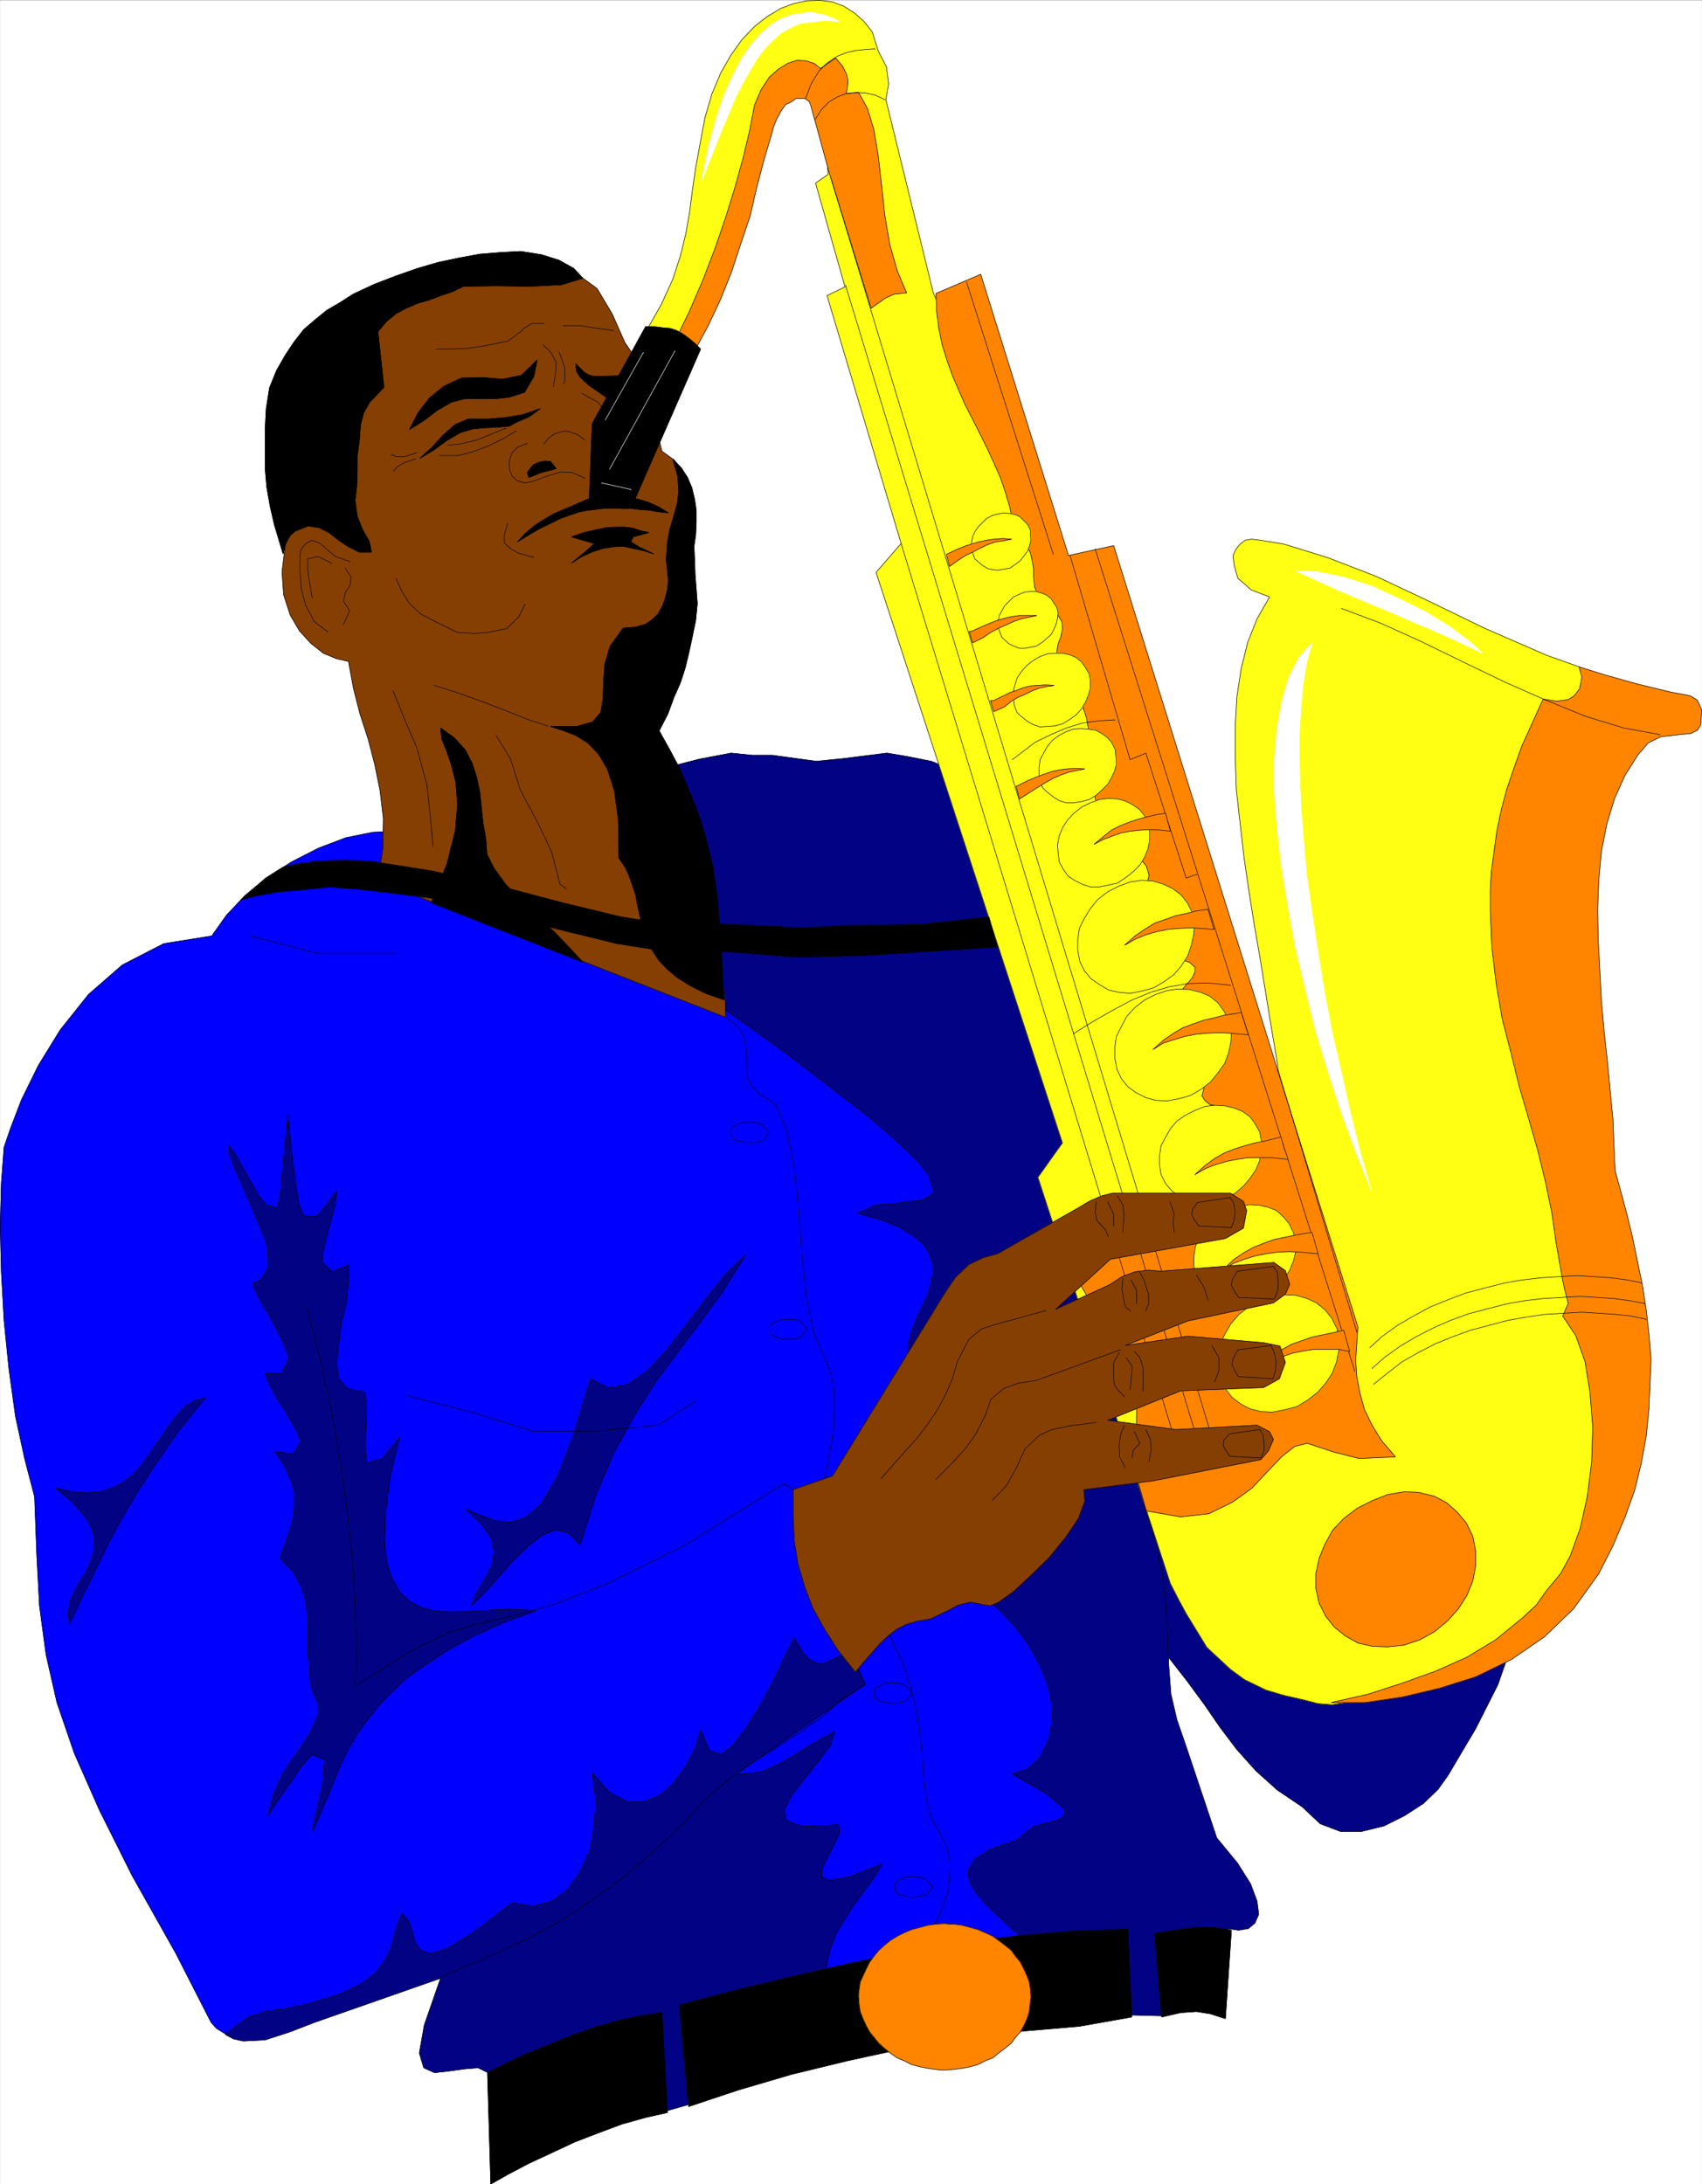 <svg xmlns="http://www.w3.org/2000/svg" width="2333.506" height="2993.827"><rect width="100%" height="100%" fill="#808080" stroke="none"/><defs><clipPath id="a"><path d="M0 0h2332.777v2992.184H0Zm0 0"/></clipPath></defs><path fill="#fff" d="M.365 2993.509h2332.777V.364H.365Zm0 0"/><g clip-path="url(#a)" transform="translate(.365 1.325)"><path fill="#fff" fill-rule="evenodd" stroke="#fff" stroke-linecap="square" stroke-linejoin="bevel" stroke-miterlimit="10" stroke-width=".729" d="M0 2992.184h2332.777V-.961H0Zm0 0"/></g><path fill="#020285" fill-rule="evenodd" stroke="#020285" stroke-linecap="square" stroke-linejoin="bevel" stroke-miterlimit="10" stroke-width=".729" d="m1576.232 2243.74 27.668 29.906 23.914 30.687 23.133 31.414 21.672 31.469 23.183 30.637 26.156 29.226 29.121 26.153 34.387 23.238 24.645 23.184 27.664 10.472h29.125l30.633-7.504 28.394-14.222 25.426-16.461 20.164-19.434 13.441-18.703 38.086-64.344 30.633-60.644 38.137-109.985 52.308-218.508-645.62-91.277zm0 0"/><path fill="none" stroke="#000" stroke-linecap="square" stroke-linejoin="bevel" stroke-miterlimit="10" stroke-width=".729" d="m1576.232 2243.74 27.668 29.906 23.914 30.687 23.133 31.414 21.672 31.469 23.183 30.637 26.156 29.226 29.121 26.153 34.387 23.238 24.645 23.184 27.664 10.472h29.125l30.633-7.504 28.394-14.222 25.426-16.461 20.164-19.434 13.441-18.703 38.086-64.344 30.633-60.644 38.137-109.985 52.308-218.508-645.62-91.277zm0 0"/><path fill="#00f" fill-rule="evenodd" stroke="#00f" stroke-linecap="square" stroke-linejoin="bevel" stroke-miterlimit="10" stroke-width=".729" d="m547.31 1139.27 679.227 144.423 375.851 1334.175-326.512 160.157-237.629-91.332-431.906 4.535-274.984 105.5-18.653-6.774-15.683-9.687-7.5-8.235-48.559-95.03-59.758-106.282-44.859-89.77-34.387-77.836L78.1 2333.51l-14.953-65.856-8.961-66.586-3.754-70.332-2.969-79.296-13.492-51.633-12.66-58.403-9.016-65.074-6.718-66.582-3.7-66.637-1.511-62.832 1.511-58.351 3.7-49.39 8.96-26.208 14.954-38.918 23.183-47.152 29.906-48.61 38.813-48.66 46.371-40.379 56.79-29.226 65.75-10.473 20.16-28.394 25.374-26.989 29.907-24.644 34.382-21.723 36.63-18.707 37.355-14.222 37.355-7.5zm0 0"/><path fill="none" stroke="#000" stroke-linecap="square" stroke-linejoin="bevel" stroke-miterlimit="10" stroke-width=".729" d="m547.31 1139.27 679.227 144.423 375.851 1334.175-326.512 160.157-237.629-91.332-431.906 4.535-274.984 105.5-18.653-6.774-15.683-9.687-7.5-8.235-48.559-95.03-59.758-106.282-44.859-89.77-34.387-77.836L78.1 2333.51l-14.953-65.856-8.961-66.586-3.754-70.332-2.969-79.296-13.492-51.633-12.66-58.403-9.016-65.074-6.718-66.582-3.7-66.637-1.511-62.832 1.511-58.351 3.7-49.39 8.96-26.208 14.954-38.918 23.183-47.152 29.906-48.61 38.813-48.66 46.371-40.379 56.79-29.226 65.75-10.473 20.16-28.394 25.374-26.989 29.907-24.644 34.382-21.723 36.63-18.707 37.355-14.222 37.355-7.5zm0 0"/><path fill="#020285" fill-rule="evenodd" stroke="#020285" stroke-linecap="square" stroke-linejoin="bevel" stroke-miterlimit="10" stroke-width=".729" d="m281.341 1915.978-12.715 2.968-11.199 5.993-9.742 9.015-9.692 11.93-8.96 11.984-8.961 13.492-9.016 12.711-9.691 14.227-9.688 12.711-10.473 11.2-12.714 9.745-14.95 7.5-14.953 5.211-18.652 1.512-20.945-1.512-23.133-5.21 19.383 15.683 14.222 15.004 10.473 13.441 6.719 13.496 2.972 11.98v11.934l-2.242 11.25-4.48 11.203-4.48 10.473-6.723 10.473-5.207 8.23-5.993 11.254-3.75 9.691-2.242 10.524-.73 10.473 1.46 11.199 17.192-36.676 17.195-34.387 17.192-35.949 18.703-35.168 23.133-38.918 25.425-38.918 29.852-43.398zm0 0"/><path fill="none" stroke="#000" stroke-linecap="square" stroke-linejoin="bevel" stroke-miterlimit="10" stroke-width=".729" d="m281.341 1915.978-12.715 2.968-11.199 5.993-9.742 9.015-9.692 11.93-8.96 11.984-8.961 13.492-9.016 12.711-9.691 14.227-9.688 12.711-10.473 11.2-12.714 9.745-14.95 7.5-14.953 5.211-18.652 1.512-20.945-1.512-23.133-5.21 19.383 15.683 14.222 15.004 10.473 13.441 6.719 13.496 2.972 11.98v11.934l-2.242 11.25-4.48 11.203-4.48 10.473-6.723 10.473-5.207 8.23-5.993 11.254-3.75 9.691-2.242 10.524-.73 10.473 1.46 11.199 17.192-36.676 17.195-34.387 17.192-35.949 18.703-35.168 23.133-38.918 25.425-38.918 29.852-43.398zm0 0"/><path fill="#020285" fill-rule="evenodd" stroke="#020285" stroke-linecap="square" stroke-linejoin="bevel" stroke-miterlimit="10" stroke-width=".729" d="m394.865 1527.626 5.261 53.871 5.211 41.156 4.48 27.668 6.723 16.461 17.192.782 11.984-14.223 15.68-20.941-1.508 16.46-5.21 20.946-5.993 21.672-5.211 21.726-2.238 16.465 14.172 13.441 23.183-9.69-.781 23.913-2.969 27.719-6.722 28.394-3.75 29.176-2.973 25.477 2.973 21.672 11.98 13.496 23.133 5.21 3.023 12.762v21.676l-1.511 23.184v22.453l1.511 16.465 20.89-5.211 23.915-29.227-12.711 55.383-5.941 46.422-1.512 37.406 2.972 31.418 7.5 23.184 10.473 17.972 13.442 12.715 15.683 8.23 17.922 4.481 20.164 1.512h20.215l20.89-1.512 20.946-1.457 19.433-.785 20.16.785 17.196 1.457-44.86 16.465-39.593 17.973-34.387 18.703-29.855 19.488-26.153 17.922-21.676 20.215-19.433 20.215-15.68 20.215-14.222 19.433-11.204 20.215-9.691 19.434-8.23 19.484-7.504 19.434-8.18 18.703-7.5 17.972-8.18 17.977 14.168-64.395 2.973-35.168-17.14-7.453-14.954 17.196-16.465 23.964-16.41 23.184-12.715 19.434 7.453-28.395 11.2-25.477 14.222-22.453 14.953-20.945 11.934-19.434 8.23-18.703.731-18.703-8.18-18.703-3.754-23.969-1.507-22.453v-47.883l-2.973-23.965-5.988-21.671-11.203-20.946-18.704-19.484 7.5-20.215 6.723-18.703 4.48-17.926 1.512-16.46v-17.247l-5.261-16.465-8.235-18.703-13.441-20.164 24.695 3.7 11.203-17.192-7.504-17.192-11.93-20.945-13.44-20.215-10.473-20.215-5.993-14.953 22.403.73 10.472-22.456-7.449-18.703-11.203-23.184-12.711-22.457-11.984-20.941-6.72-16.465 11.2-4.48 10.473-17.247-.73-24.695-3.75-14.172-12.712-29.957-13.441-32.195-13.445-29.18-8.961-23.184-1.508-13.44 9.742 12.714 8.961 16.46 11.2 19.434 10.472 18.704 10.422 13.496 15.734 4.48 3.7-14.953zm0 0"/><path fill="none" stroke="#000" stroke-linecap="square" stroke-linejoin="bevel" stroke-miterlimit="10" stroke-width=".729" d="m394.865 1527.626 5.261 53.871 5.211 41.156 4.48 27.668 6.723 16.461 17.192.782 11.984-14.223 15.68-20.941-1.508 16.46-5.21 20.946-5.993 21.672-5.211 21.726-2.238 16.465 14.172 13.441 23.183-9.69-.781 23.913-2.969 27.719-6.722 28.394-3.75 29.176-2.973 25.477 2.973 21.672 11.98 13.496 23.133 5.21 3.023 12.762v21.676l-1.511 23.184v22.453l1.511 16.465 20.89-5.211 23.915-29.227-12.711 55.383-5.941 46.422-1.512 37.406 2.972 31.418 7.5 23.184 10.473 17.972 13.442 12.715 15.683 8.23 17.922 4.481 20.164 1.512h20.215l20.89-1.512 20.946-1.457 19.433-.785 20.16.785 17.196 1.457-44.86 16.465-39.593 17.973-34.387 18.703-29.855 19.488-26.153 17.922-21.676 20.215-19.433 20.215-15.68 20.215-14.222 19.433-11.204 20.215-9.691 19.434-8.23 19.484-7.504 19.434-8.18 18.703-7.5 17.972-8.18 17.977 14.168-64.395 2.973-35.168-17.14-7.453-14.954 17.196-16.465 23.964-16.41 23.184-12.715 19.434 7.453-28.395 11.2-25.477 14.222-22.453 14.953-20.945 11.934-19.434 8.23-18.703.731-18.703-8.18-18.703-3.754-23.969-1.507-22.453v-47.883l-2.973-23.965-5.988-21.671-11.203-20.946-18.704-19.484 7.5-20.215 6.723-18.703 4.48-17.926 1.512-16.46v-17.247l-5.261-16.465-8.235-18.703-13.441-20.164 24.695 3.7 11.203-17.192-7.504-17.192-11.93-20.945-13.44-20.215-10.473-20.215-5.993-14.953 22.403.73 10.472-22.456-7.449-18.703-11.203-23.184-12.711-22.457-11.984-20.941-6.72-16.465 11.2-4.48 10.473-17.247-.73-24.695-3.75-14.172-12.712-29.957-13.441-32.195-13.445-29.18-8.961-23.184-1.508-13.44 9.742 12.714 8.961 16.46 11.2 19.434 10.472 18.704 10.422 13.496 15.734 4.48 3.7-14.953zm0 0"/><path fill="#020285" fill-rule="evenodd" stroke="#020285" stroke-linecap="square" stroke-linejoin="bevel" stroke-miterlimit="10" stroke-width=".729" d="m639.216 2068.63 20.215 8.961 19.379 6.773 20.945 2.243 20.946-6.774 21.62-18.703 21.673-36.629 21.675-55.383 23.914-79.347 24.64 12.715 26.938-5.212 26.883-18.703 26.883-29.175 26.156-33.711 26.934-35.895 26.156-32.93 27.613-26.206-29.855 47.933-30.633 41.887-31.418 41.89-30.633 41.16-29.125 45.637-27.664 50.172-25.375 59.082-21.672 68.88-16.464-16.466-17.192-3.75-17.922 6.719-18.652 14.223-20.215 19.433-19.433 21.727-19.383 21.672-19.434 19.488 5.211-15.004 8.23-13.445 8.235-14.223 6.719-14.223 2.242-16.464-3.024-17.192-12.66-19.484zm0 0"/><path fill="none" stroke="#000" stroke-linecap="square" stroke-linejoin="bevel" stroke-miterlimit="10" stroke-width=".729" d="m639.216 2068.63 20.215 8.961 19.379 6.773 20.945 2.243 20.946-6.774 21.62-18.703 21.673-36.629 21.675-55.383 23.914-79.347 24.64 12.715 26.938-5.212 26.883-18.703 26.883-29.175 26.156-33.711 26.934-35.895 26.156-32.93 27.613-26.206-29.855 47.933-30.633 41.887-31.418 41.89-30.633 41.16-29.125 45.637-27.664 50.172-25.375 59.082-21.672 68.88-16.464-16.466-17.192-3.75-17.922 6.719-18.652 14.223-20.215 19.433-19.433 21.727-19.383 21.672-19.434 19.488 5.211-15.004 8.23-13.445 8.235-14.223 6.719-14.223 2.242-16.464-3.024-17.192-12.66-19.484zm0 0"/><path fill="#020285" fill-rule="evenodd" stroke="#020285" stroke-linecap="square" stroke-linejoin="bevel" stroke-miterlimit="10" stroke-width=".729" d="m996.411 1385.443-115.816-321.04 49.285-16.464 29.176-7.45 43.297-8.23 29.176 2.969h27.613l59.809 8.23 37.355-3.7 23.914-3.019 35.848-4.48 26.883 4.48 33.656 6.72 25.37 9.741 7.505 29.18 19.433 24.695 17.192 27.715 265.972 634.528-44.078 294.05 16.465 49.39 8.961 46.423 5.211 43.398 2.238 41.89 1.512 38.919 2.969 38.918 8.23 35.168 12.715 36.68 41.836 124.933 28.395 34.438 17.921 28.449 8.961 23.914 2.243 17.973-5.211 11.984-8.961 7.45-13.442 2.241-14.222-2.242-85.914 119.727-56.059-1.461-152.445-116.024-19.383-17.925-17.192-16.461-14.222-16.465-9.692-15.735-1.511-15.683 8.96-15.004 20.946-13.442 36.625-12.71 23.133-18.704 17.922-4.535 15.734-4.48 8.96-5.992v-8.961l-4.48-3.75-21.671-17.977-45.59-26.152 20.894-6.774 16.461-15.68 12.715-25.425 2.969-15.004 1.512-15.684-.782-18.703-3.699-19.488-6.723-19.43-9.742-20.945-12.71-21.727-16.415-22.453-20.941-22.457-25.375-22.453-99.406-314.27-2.239-14.222.782-12.711 2.968-14.227 5.211-14.222 5.989-14.953 6.722-13.442 5.992-13.492 4.48-14.223 2.239-14.226v-13.442l-4.48-12.71-7.5-12.766-13.442-11.93-19.433-11.984-25.375-10.473-32.875-9.012 23.914-11.203 16.414-1.508 16.46-1.46 16.415-2.294 14.949-1.457 17.195-10.472-8.23-24.696-15.684-19.484-26.883-25.426-37.355-32.925-51.582-39.649-64.238-49.39zm0 0"/><path fill="none" stroke="#000" stroke-linecap="square" stroke-linejoin="bevel" stroke-miterlimit="10" stroke-width=".729" d="m996.411 1385.443-115.816-321.04 49.285-16.464 29.176-7.45 43.297-8.23 29.176 2.969h27.613l59.809 8.23 37.355-3.7 23.914-3.019 35.848-4.48 26.883 4.48 33.656 6.72 25.37 9.741 7.505 29.18 19.433 24.695 17.192 27.715 265.972 634.528-44.078 294.05 16.465 49.39 8.961 46.423 5.211 43.398 2.238 41.89 1.512 38.919 2.969 38.918 8.23 35.168 12.715 36.68 41.836 124.933 28.395 34.438 17.921 28.449 8.961 23.914 2.243 17.973-5.211 11.984-8.961 7.45-13.442 2.241-14.222-2.242-85.914 119.727-56.059-1.461-152.445-116.024-19.383-17.925-17.192-16.461-14.222-16.465-9.692-15.735-1.511-15.683 8.96-15.004 20.946-13.442 36.625-12.71 23.133-18.704 17.922-4.535 15.734-4.48 8.96-5.992v-8.961l-4.48-3.75-21.671-17.977-45.59-26.152 20.894-6.774 16.461-15.68 12.715-25.425 2.969-15.004 1.512-15.684-.782-18.703-3.699-19.488-6.723-19.43-9.742-20.945-12.71-21.727-16.415-22.453-20.941-22.457-25.375-22.453-99.406-314.27-2.239-14.222.782-12.711 2.968-14.227 5.211-14.222 5.989-14.953 6.722-13.442 5.992-13.492 4.48-14.223 2.239-14.226v-13.442l-4.48-12.71-7.5-12.766-13.442-11.93-19.433-11.984-25.375-10.473-32.875-9.012 23.914-11.203 16.414-1.508 16.46-1.46 16.415-2.294 14.949-1.457 17.195-10.472-8.23-24.696-15.684-19.484-26.883-25.426-37.355-32.925-51.582-39.649-64.238-49.39zm0 0"/><path fill="#020285" fill-rule="evenodd" stroke="#020285" stroke-linecap="square" stroke-linejoin="bevel" stroke-miterlimit="10" stroke-width=".729" d="m316.454 2782.505 23.914-17.973 26.883-8.234 27.614-3.75 27.668-5.992 41.835-12.711 29.903-14.223 20.945-15.683 12.66-17.246 8.235-16.461 4.48-17.196 4.48-15.734 5.989-14.953 8.96 10.472 5.212 14.223 3.754 14.953 6.718 10.473 13.442 5.262 23.183-6.72 35.848-21.726 53.817-41.16 29.125 4.48 25.425-6.718 21.672-15.684 17.195-24.695 13.442-29.957 5.992-33.656 2.238-35.168-5.261-36.68 23.914 26.938 24.644 12.71h22.453l21.676-8.96L922.431 2445l17.191-23.183 12.715-23.965 8.18-26.938 11.98 28.446 15.684 5.261 17.191-12.71 19.434-26.208 19.434-31.414 17.921-34.437 14.954-31.418 11.93-23.239 11.984 20.997 11.203 10.472 10.418 3.754 8.234-1.512 8.23-3.023 8.231-4.48 8.18-3.75h9.742l20.945 40.43-177.867 124.206 36.625-3.754 33.606-16.46 32.144-20.165 33.605-18.754-5.94 18.754-16.462 22.403-19.433 23.968-17.196 22.453-10.418 20.215 3.7 14.954 22.453 7.503 48.558-2.293 1.457 10.524-6.719 14.953-8.96 17.191-7.454 15.735-1.507 12.715 10.468 5.207 25.426-4.48 47.047-17.923-11.203 18.703-12.711 17.196-14.172 18.703-11.98 18.703-11.934 20.215-8.96 21.676-5.263 23.964v25.426l-183.078 163.125-41.836 11.98-239.09-53.87-13.44-6.72-18.704 1.509-21.672 2.972-19.434 2.239-14.902-6.72-5.992-20.214 6.723-38.137 22.402-64.398-173.336 60.644-32.875 12.715-34.387 11.2-29.906 1.511-13.441-2.969-11.2-5.992zm0 0"/><path fill="none" stroke="#000" stroke-linecap="square" stroke-linejoin="bevel" stroke-miterlimit="10" stroke-width=".729" d="m316.454 2782.505 23.914-17.973 26.883-8.234 27.614-3.75 27.668-5.992 41.835-12.711 29.903-14.223 20.945-15.683 12.66-17.246 8.235-16.461 4.48-17.196 4.48-15.734 5.989-14.953 8.96 10.472 5.212 14.223 3.754 14.953 6.718 10.473 13.442 5.262 23.183-6.72 35.848-21.726 53.817-41.16 29.125 4.48 25.425-6.718 21.672-15.684 17.195-24.695 13.442-29.957 5.992-33.656 2.238-35.168-5.261-36.68 23.914 26.938 24.644 12.71h22.453l21.676-8.96L922.431 2445l17.191-23.183 12.715-23.965 8.18-26.938 11.98 28.446 15.684 5.261 17.191-12.71 19.434-26.208 19.434-31.414 17.921-34.437 14.954-31.418 11.93-23.239 11.984 20.997 11.203 10.472 10.418 3.754 8.234-1.512 8.23-3.023 8.231-4.48 8.18-3.75h9.742l20.945 40.43-177.867 124.206 36.625-3.754 33.606-16.46 32.144-20.165 33.605-18.754-5.94 18.754-16.462 22.403-19.433 23.968-17.196 22.453-10.418 20.215 3.7 14.954 22.453 7.503 48.558-2.293 1.457 10.524-6.719 14.953-8.96 17.191-7.454 15.735-1.507 12.715 10.468 5.207 25.426-4.48 47.047-17.923-11.203 18.703-12.711 17.196-14.172 18.703-11.98 18.703-11.934 20.215-8.96 21.676-5.263 23.964v25.426l-183.078 163.125-41.836 11.98-239.09-53.87-13.44-6.72-18.704 1.509-21.672 2.972-19.434 2.239-14.902-6.72-5.992-20.214 6.723-38.137 22.402-64.398-173.336 60.644-32.875 12.715-34.387 11.2-29.906 1.511-13.441-2.969-11.2-5.992zm0 0"/><path fill="#853f02" fill-rule="evenodd" stroke="#853f02" stroke-linecap="square" stroke-linejoin="bevel" stroke-miterlimit="10" stroke-width=".729" d="m518.185 1207.364 6.723-44.18.73-41.16-4.48-38.136-7.454-36.676-8.96-34.441-11.2-34.383-8.96-35.168-6.774-36.68-16.414-3.75-17.922-7.449-17.191-13.496-15.684-17.192-12.711-21.726-8.96-27.664-2.243-31.418 4.48-36.68 101.598-312.023 147.234-61.375 145.672-2.242 32.875 23.914 20.942 35.168 17.195 38.918 22.402 32.93 28.395 115.972 16.465 11.984 12.66 25.477 5.988 25.426 2.242 26.203 1.512 29.18v26.152l1.457 25.476v26.157l-1.457 29.226-2.242 26.938-4.48 22.402-4.481 23.234-10.473 20.946-8.96 20.215-8.962 21.671-8.96 22.457 15.683 30.688 14.172 33.656 14.223 32.926 10.472 30.688 8.18 35.898 9.742 38.187 2.969 35.899 20.945 130.976.727 23.915zm0 0"/><path fill="none" stroke="#000" stroke-linecap="square" stroke-linejoin="bevel" stroke-miterlimit="10" stroke-width=".729" d="m518.185 1207.364 6.723-44.18.73-41.16-4.48-38.136-7.454-36.676-8.96-34.441-11.2-34.383-8.96-35.168-6.774-36.68-16.414-3.75-17.922-7.449-17.191-13.496-15.684-17.192-12.711-21.726-8.96-27.664-2.243-31.418 4.48-36.68 101.598-312.023 147.234-61.375 145.672-2.242 32.875 23.914 20.942 35.168 17.195 38.918 22.402 32.93 28.395 115.972 16.465 11.984 12.66 25.477 5.988 25.426 2.242 26.203 1.512 29.18v26.152l1.457 25.476v26.157l-1.457 29.226-2.242 26.938-4.48 22.402-4.481 23.234-10.473 20.946-8.96 20.215-8.962 21.671-8.96 22.457 15.683 30.688 14.172 33.656 14.223 32.926 10.472 30.688 8.18 35.898 9.742 38.187 2.969 35.899 20.945 130.976.727 23.915zm0 0"/><path fill-rule="evenodd" stroke="#000" stroke-linecap="square" stroke-linejoin="bevel" stroke-miterlimit="10" stroke-width=".729" d="m709.447 742.685 11.98-12.762 12.715-10.473 11.93-7.449 12.71-7.504 11.934-5.21 12.711-5.262 11.984-5.262 11.93-5.211 54.55-1.512 13.442 2.242 14.223 4.48 13.441 5.993 13.442 8.23-13.442-1.457-12.71-2.242-11.934-.781-11.98-1.512-11.934-.726h-23.184l-11.93.726-12.714 2.293-11.98 2.242-13.442 4.48-12.715 4.481-13.441 6.72-14.172 6.773-15.68 8.96zm0 0"/><path fill="none" stroke="#000" stroke-linecap="square" stroke-linejoin="bevel" stroke-miterlimit="10" stroke-width=".729" d="m709.447 742.685 11.98-12.762 12.715-10.473 11.93-7.449 12.71-7.504 11.934-5.21 12.711-5.262 11.984-5.262 11.93-5.211 54.55-1.512 13.442 2.242 14.223 4.48 13.441 5.993 13.442 8.23-13.442-1.457-12.71-2.242-11.934-.781-11.98-1.512-11.934-.726h-23.184l-11.93.726-12.714 2.293-11.98 2.242-13.442 4.48-12.715 4.481-13.441 6.72-14.172 6.773-15.68 8.96zm0 0"/><path fill-rule="evenodd" stroke="#000" stroke-linecap="square" stroke-linejoin="bevel" stroke-miterlimit="10" stroke-width=".729" d="m672.872 2993.509-4.48-152.652 25.371-12.711 28.395-13.496 29.906-11.93 31.363-12.766 31.418-11.199 31.363-8.96 30.633-6.774 30.637-4.48 7.45 136.968-29.852 6.723-32.149 8.96-32.144 11.985-32.875 12.71-32.094 14.954-30.633 14.223-28.395 14.953zm0 0"/><path fill="none" stroke="#000" stroke-linecap="square" stroke-linejoin="bevel" stroke-miterlimit="10" stroke-width=".729" d="m672.872 2993.509-4.48-152.652 25.371-12.711 28.395-13.496 29.906-11.93 31.363-12.766 31.418-11.199 31.363-8.96 30.633-6.774 30.637-4.48 7.45 136.968-29.852 6.723-32.149 8.96-32.144 11.985-32.875 12.71-32.094 14.954-30.633 14.223-28.395 14.953zm0 0"/><path fill-rule="evenodd" stroke="#000" stroke-linecap="square" stroke-linejoin="bevel" stroke-miterlimit="10" stroke-width=".729" d="m944.103 2887.278-12.711-139.21 79.973-20.946 77.68-18.703 75.495-17.191 74.711-15.735 75.442-11.984 75.492-9.742 77.68-6.723 78.464-2.969 5.262 120.457-71.742 12.711-78.465 6.723-79.191 10.523-80.703 12.711-79.192 17.196-77.004 18.703-73.93 21.722zm0 0"/><path fill="none" stroke="#000" stroke-linecap="square" stroke-linejoin="bevel" stroke-miterlimit="10" stroke-width=".729" d="m944.103 2887.278-12.711-139.21 79.973-20.946 77.68-18.703 75.495-17.191 74.711-15.735 75.442-11.984 75.492-9.742 77.68-6.723 78.464-2.969 5.262 120.457-71.742 12.711-78.465 6.723-79.191 10.523-80.703 12.711-79.192 17.196-77.004 18.703-73.93 21.722zm0 0"/><path fill-rule="evenodd" stroke="#000" stroke-linecap="square" stroke-linejoin="bevel" stroke-miterlimit="10" stroke-width=".729" d="m1582.955 2650.068 28.394-4.532 27.664-3.699h23.133l26.156 3.7-8.234 121.234-20.89-6.72-18.704-3.022-21.676 1.511-26.152 5.992zm0 0"/><path fill="none" stroke="#000" stroke-linecap="square" stroke-linejoin="bevel" stroke-miterlimit="10" stroke-width=".729" d="m1582.955 2650.068 28.394-4.532 27.664-3.699h23.133l26.156 3.7-8.234 121.234-20.89-6.72-18.704-3.022-21.676 1.511-26.152 5.992zM343.337 1282.911l92.637 23.965h107.637v.73"/><path fill-rule="evenodd" stroke="#000" stroke-linecap="square" stroke-linejoin="bevel" stroke-miterlimit="10" stroke-width=".729" d="M509.224 756.857h-16.461l-14.953-7.45-13.441-8.96-13.442-10.524-13.445-6.723-14.95-2.238-17.195 6.719-7.449 5.992-6.723 12.71-3.02 12.767-11.933-39.7-5.988-26.156-4.48-25.476-2.243-26.153v-53.144l1.512-28.446 4.48-28.445 9.692-23.914 11.98-20.945 11.934-17.973 13.441-17.195 15.735-13.493 15.68-12.714 17.921-10.47 18.707-11.983 29.121-13.497 29.125-11.199 29.907-10.472 28.394-8.23 28.395-5.993 28.394-5.211 28.395-2.293 27.613-1.457 28.395 4.48 23.914 7.5 20.215 11.204 12.66 13.492-29.125 8.965-42.567 2.238-47.828-.73-44.074.73-15.734 7.504-15.684 5.207-15.684 5.992-15.68 4.48-15.683 6.723-14.223 7.5-13.441 11.254-11.203 13.441 8.234 76.329-19.433 20.214-8.235 14.223-4.48 17.195-1.508 20.215-2.973 22.453v20.946l-.726 20.945-2.242 18.703 2.968 21.723 7.453 18.707 8.961 15.68zm0 0"/><path fill="none" stroke="#000" stroke-linecap="square" stroke-linejoin="bevel" stroke-miterlimit="10" stroke-width=".729" d="M509.224 756.857h-16.461l-14.953-7.45-13.441-8.96-13.442-10.524-13.445-6.723-14.95-2.238-17.195 6.719-7.449 5.992-6.723 12.71-3.02 12.767-11.933-39.7-5.988-26.156-4.48-25.476-2.243-26.153v-53.144l1.512-28.446 4.48-28.445 9.692-23.914 11.98-20.945 11.934-17.973 13.441-17.195 15.735-13.493 15.68-12.714 17.921-10.47 18.707-11.983 29.121-13.497 29.125-11.199 29.907-10.472 28.394-8.23 28.395-5.993 28.394-5.211 28.395-2.293 27.613-1.457 28.395 4.48 23.914 7.5 20.215 11.204 12.66 13.492-29.125 8.965-42.567 2.238-47.828-.73-44.074.73-15.734 7.504-15.684 5.207-15.684 5.992-15.68 4.48-15.683 6.723-14.223 7.5-13.441 11.254-11.203 13.441 8.234 76.329-19.433 20.214-8.235 14.223-4.48 17.195-1.508 20.215-2.973 22.453v20.946l-.726 20.945-2.242 18.703 2.968 21.723 7.453 18.707 8.961 15.68zm0 0"/><path fill-rule="evenodd" stroke="#000" stroke-linecap="square" stroke-linejoin="bevel" stroke-miterlimit="10" stroke-width=".729" d="m922.431 628.9 11.93 12.765 8.23 12.711 5.992 14.223 3.754 15.683 2.239 15.004v16.465l-.782 17.192-2.238 15.683.781 19.485.727 20.214 1.512 19.434 1.46 19.484-2.242 23.188-4.48 21.672-4.48 20.945-5.212 21.723-6.718 20.945-8.961 20.215-8.235 22.457-11.98 23.183 14.953 26.934 13.441 25.426 10.47 24.695 9.745 23.238 8.18 22.403 6.719 22.453 5.261 20.945 5.211 21.727 2.97 20.945 3.023 21.723 1.511 20.945 2.239 21.676 1.46 22.453.782 23.184 1.457 24.695 1.511 25.476-25.425-9.011-20.89-10.473-17.923-11.2-13.496-11.253-11.2-11.934-8.179-11.98-6.773-11.984-5.211-12.711-3.75-13.497-2.973-13.441-2.969-13.492-2.238-12.715-4.48-13.441-4.535-12.762-5.938-12.715-8.234-11.98-.727-52.364-5.262-39.648-9.691-29.957-11.984-20.16-14.172-15.008-16.461-10.473-17.196-6.718-18.652-5.993h36.629l21.672-5.992 11.203-13.441 2.969-18.703.73-22.458 1.512-23.964 7.5-25.426 17.922-24.695 17.195-1.508 13.442-3.754 9.69-6.719 7.5-7.504 5.942-10.472 3.75-10.473 2.97-11.98 1.51-11.934-2.968-29.176 1.457-23.234 3.754-20.164 5.262-17.247 4.48-16.46 2.238-17.196-1.511-20.215zm0 0"/><path fill="none" stroke="#000" stroke-linecap="square" stroke-linejoin="bevel" stroke-miterlimit="10" stroke-width=".729" d="m922.431 628.9 11.93 12.765 8.23 12.711 5.992 14.223 3.754 15.683 2.239 15.004v16.465l-.782 17.192-2.238 15.683.781 19.485.727 20.214 1.512 19.434 1.46 19.484-2.242 23.188-4.48 21.672-4.48 20.945-5.212 21.723-6.718 20.945-8.961 20.215-8.235 22.457-11.98 23.183 14.953 26.934 13.441 25.426 10.47 24.695 9.745 23.238 8.18 22.403 6.719 22.453 5.261 20.945 5.211 21.727 2.97 20.945 3.023 21.723 1.511 20.945 2.239 21.676 1.46 22.453.782 23.184 1.457 24.695 1.511 25.476-25.425-9.011-20.89-10.473-17.923-11.2-13.496-11.253-11.2-11.934-8.179-11.98-6.773-11.984-5.211-12.711-3.75-13.497-2.973-13.441-2.969-13.492-2.238-12.715-4.48-13.441-4.535-12.762-5.938-12.715-8.234-11.98-.727-52.364-5.262-39.648-9.691-29.957-11.984-20.16-14.172-15.008-16.461-10.473-17.196-6.718-18.652-5.993h36.629l21.672-5.992 11.203-13.441 2.969-18.703.73-22.458 1.512-23.964 7.5-25.426 17.922-24.695 17.195-1.508 13.442-3.754 9.69-6.719 7.5-7.504 5.942-10.472 3.75-10.473 2.97-11.98 1.51-11.934-2.968-29.176 1.457-23.234 3.754-20.164 5.262-17.247 4.48-16.46 2.238-17.196-1.511-20.215zm0 0"/><path fill-rule="evenodd" stroke="#000" stroke-linecap="square" stroke-linejoin="bevel" stroke-miterlimit="10" stroke-width=".729" d="m591.388 1237.27 21.672-53.87 11.203-44.91 3.02-35.895-2.239-29.961-5.992-23.914-6.723-19.485-6.718-16.464-1.512-14.95 18.703 13.493 14.953 16.464 9.692 18.704 5.992 18.703 4.48 20.945 2.239 21.672 2.242 20.996 3.75 21.676 1.46 20.215 9.743 19.433 15.68 21.723 20.164 20.945 21.672 21.727 23.914 21.672 21.675 22.457 18.653 20.215zm0 0"/><path fill="none" stroke="#000" stroke-linecap="square" stroke-linejoin="bevel" stroke-miterlimit="10" stroke-width=".729" d="m591.388 1237.27 21.672-53.87 11.203-44.91 3.02-35.895-2.239-29.961-5.992-23.914-6.723-19.485-6.718-16.464-1.512-14.95 18.703 13.493 14.953 16.464 9.692 18.704 5.992 18.703 4.48 20.945 2.239 21.672 2.242 20.996 3.75 21.676 1.46 20.215 9.743 19.433 15.68 21.723 20.164 20.945 21.672 21.727 23.914 21.672 21.675 22.457 18.653 20.215zm0 0"/><path fill-rule="evenodd" stroke="#000" stroke-linecap="square" stroke-linejoin="bevel" stroke-miterlimit="10" stroke-width=".729" d="m561.533 588.52 11.933-23.183 15.68-20.215 19.433-15.734 23.914-11.2 28.395-.78 28.395 2.288 25.425-5.261 21.672-20.942-4.48 22.453-12.711 21.676-20.945 6.77-20.16 2.242h-41.11l-17.922 4.48-19.434 11.203-18.652 14.223zm0 0"/><path fill="none" stroke="#000" stroke-linecap="square" stroke-linejoin="bevel" stroke-miterlimit="10" stroke-width=".729" d="m561.533 588.52 11.933-23.183 15.68-20.215 19.433-15.734 23.914-11.2 28.395-.78 28.395 2.288 25.425-5.261 21.672-20.942-4.48 22.453-12.711 21.676-20.945 6.77-20.16 2.242h-41.11l-17.922 4.48-19.434 11.203-18.652 14.223zm0 0"/><path fill-rule="evenodd" stroke="#000" stroke-linecap="square" stroke-linejoin="bevel" stroke-miterlimit="10" stroke-width=".729" d="m789.42 498.7 11.202 11.254 5.989 3.754 8.234 2.238 32.875-.78-13.496 31.468-26.883-18.703-6.719-5.992-5.992-5.993-4.48-7.5zm0 0"/><path fill="none" stroke="#000" stroke-linecap="square" stroke-linejoin="bevel" stroke-miterlimit="10" stroke-width=".729" d="m789.42 498.7 11.202 11.254 5.989 3.754 8.234 2.238 32.875-.78-13.496 31.468-26.883-18.703-6.719-5.992-5.992-5.993-4.48-7.5zm0 0"/><path fill-rule="evenodd" stroke="#000" stroke-linecap="square" stroke-linejoin="bevel" stroke-miterlimit="10" stroke-width=".729" d="m783.427 735.911 17.195-5.988 16.461-3.7 14.172-3.023 13.442-.73h11.984l11.2 1.512 11.202 3.699 10.473 2.242-21.676 5.988-2.969 6.774 11.93 7.453 19.434 9.012-14.223-4.532-14.172-2.972-13.441-3.02-13.442.781-14.222 2.239-14.172 4.48-14.953 6.723-14.223 9.011 20.164-16.46 11.254-10.473zm0 0"/><path fill="none" stroke="#000" stroke-linecap="square" stroke-linejoin="bevel" stroke-miterlimit="10" stroke-width=".729" d="m783.427 735.911 17.195-5.988 16.461-3.7 14.172-3.023 13.442-.73h11.984l11.2 1.512 11.202 3.699 10.473 2.242-21.676 5.988-2.969 6.774 11.93 7.453 19.434 9.012-14.223-4.532-14.172-2.972-13.441-3.02-13.442.781-14.222 2.239-14.172 4.48-14.953 6.723-14.223 9.011 20.164-16.46 11.254-10.473zm0 0"/><path fill-rule="evenodd" stroke="#000" stroke-linecap="square" stroke-linejoin="bevel" stroke-miterlimit="10" stroke-width=".729" d="m725.181 654.376-2.242-6.719 8.18-10.527 8.234-3.7 8.23-1.507 7.45.727 7.503 9.742-20.214 5.265zm0 0"/><path fill="none" stroke="#000" stroke-linecap="square" stroke-linejoin="bevel" stroke-miterlimit="10" stroke-width=".729" d="m725.181 654.376-2.242-6.719 8.18-10.527 8.234-3.7 8.23-1.507 7.45.727 7.503 9.742-20.214 5.265zm19.379-181.828 11.254 11.2 6.722 12.714-.78 15.004-2.973 17.922v.781m7.453-47.929 3.75 9.011 4.48 13.441v15.735l-1.512 5.21v.782M598.107 478.54l40.379-.781 26.152-3.754 32.148-6.719 17.141-12.715 4.531-4.48 10.422-6.719h16.461v.73m95.656 8.962-21.671-2.973-23.915-3.75h-22.457v.73"/><path fill-rule="evenodd" stroke="#000" stroke-linecap="square" stroke-linejoin="bevel" stroke-miterlimit="10" stroke-width=".729" d="m575.704 628.17 16.465-14.954 15.68-17.191 16.414-14.223 17.973-7.504h27.613l24.695-2.238 22.403-3.754 23.914-8.23-15.68 11.253-15.734 6.723-11.203 5.988-14.954 1.461-17.921.781-17.192 1.512-17.14 5.207-17.977 10.473-18.652 13.496zm0 0"/><path fill="none" stroke="#000" stroke-linecap="square" stroke-linejoin="bevel" stroke-miterlimit="10" stroke-width=".729" d="m575.704 628.17 16.465-14.954 15.68-17.191 16.414-14.223 17.973-7.504h27.613l24.695-2.238 22.403-3.754 23.914-8.23-15.68 11.253-15.734 6.723-11.203 5.988-14.954 1.461-17.921.781-17.192 1.512-17.14 5.207-17.977 10.473-18.652 13.496zm147.235-20.216-12.711 4.535-8.234 8.23-3.75 10.474v11.199l3.75 9.746 6.722 6.719 10.473 2.968 11.93-2.238 20.214-7.45 17.141-5.26 15.734.78 17.14 7.45v.78m-56.007-47.152 6.723-8.23 7.449-5.262 8.234-2.968 7.45-1.512 6.773 1.512 7.45 2.238 5.991 3.754 5.938 4.48v.727M696.005 717.208l-4.48 15.735v11.203l8.96 8.23 10.473 5.992 20.16 5.262v.73M602.642 624.42h24.64l18.653-4.481 22.457-8.23 21.672-10.474 17.14-10.472v.73"/><path fill="none" stroke="#000" stroke-linecap="square" stroke-linejoin="bevel" stroke-miterlimit="10" stroke-width=".729" d="m613.841 610.196 15.684-1.46 23.133-5.262 40.375-16.461v.781M571.224 620.72l-17.191 5.21H543.61l-6.774-2.968v.727m32.876 5.211-15.68 5.261-8.96 5.262-5.211 5.941v.782m2.969 146.66 8.23 17.976 9.691 15.68 15.735 14.953 24.644 12.766 26.153 12.71 22.406 1.462 18.703-1.461 26.152-5.262 16.414-15.684 8.961-17.972v.73M797.65 539.13l21.676 11.984 5.207 5.993v.73M449.415 866.11l-18.652-14.171-6.723-13.493-4.48-7.503-5.988-21.672-2.243-24.696V759.88l2.243-8.234 5.988-6.72 8.234-4.48 11.2 4.48 20.894 17.923 19.434 6.773v.73"/><path fill="none" stroke="#000" stroke-linecap="square" stroke-linejoin="bevel" stroke-miterlimit="10" stroke-width=".729" d="m473.33 778.583 8.23 12.711-2.238 11.984-5.993 8.961-2.242 11.985 8.235 12.71-8.235 18.704v.781m-16.41-84.559-18.703-9.011-14.172 3.023v15.68l2.969 18.758 3.023 17.922v.78m167.344 120.454 29.125 8.965 33.656 11.98 35.114 13.496 32.148 12.711 25.371 8.23v.731m-70.23 12.711 19.433 31.469 13.442 42.621 24.644 46.418 18.703 39.648 11.203 43.399 8.23 5.992v.73M539.08 946.97l16.46 41.105 15.684 35.95 14.223 52.363 5.21 49.39 2.97 33.707v.731"/><path fill="#ffff14" fill-rule="evenodd" stroke="#ffff14" stroke-linecap="square" stroke-linejoin="bevel" stroke-miterlimit="10" stroke-width=".729" d="m885.076 455.302 21.671-38.137 15.684-34.437 10.473-32.145 7.449-30.687 5.21-29.957 3.75-29.176 4.481-30.688 5.992-32.93 6.72-35.894 9.69-32.93 11.985-28.445 14.172-24.695 14.953-20.946 17.191-17.972 17.192-13.442 18.707-11.253 17.922-6.723 17.922-3.75 17.922-.73 17.19 2.242 15.685 5.992 14.222 8.96 13.442 11.981 11.203 14.223 8.23 26.207 11.203 21.676 2.969 23.183-3.75 21.727 65.02 264.875 477.496 1100.77-6.72-50.903-7.503-44.18-7.45-45.64-7.503-46.367-8.18-47.153-7.5-47.148-6.722-46.371-5.211-45.641-5.262-46.418-1.457-44.129V994.85l2.238-39.649 5.941-38.918 8.961-35.949 12.711-32.144 17.196-29.957-25.375-9.743-9.012-8.18-8.96-7.503-5.212-17.973-1.512-13.441 3.75-8.235 5.211-6.773 7.504-5.938 8.961-1.511 11.93 1.511 32.144 5.211 60.543 18.704 65.75 25.425 71.742 33.707 76.95 37.407 85.914 37.41 46.316 16.46 44.13 37.41-46.368 104.774 32.145 856.785-6.723 214.754-111.336 124.938-122.54 56.164-82.214 19.433-47.828 7.5-19.379-1.511-20.215-5.262-26.156-5.937-25.371-7.504-29.176-14.223-19.383-14.223-32.144-29.906-14.223-23.234-14.172-23.188-9.742-17.972-11.934-23.184-181.566-556.691 33.605-47.149-255.55-781.969 34.382-39.648-101.593-339.746 24.644-11.98-40.379-142.184 17.196-11.93-8.961-109.254-61.27-1.512-120.3 335.997zm0 0"/><path fill="none" stroke="#000" stroke-linecap="square" stroke-linejoin="bevel" stroke-miterlimit="10" stroke-width=".729" d="m885.076 455.302 21.671-38.137 15.684-34.437 10.473-32.145 7.449-30.687 5.21-29.957 3.75-29.176 4.481-30.688 5.992-32.93 6.72-35.894 9.69-32.93 11.985-28.445 14.172-24.695 14.953-20.946 17.191-17.972 17.192-13.442 18.707-11.253 17.922-6.723 17.922-3.75 17.922-.73 17.19 2.242 15.685 5.992 14.222 8.96 13.442 11.981 11.203 14.223 8.23 26.207 11.203 21.676 2.969 23.183-3.75 21.727 65.02 264.875 477.496 1100.77-6.72-50.903-7.503-44.18-7.45-45.64-7.503-46.367-8.18-47.153-7.5-47.148-6.722-46.371-5.211-45.641-5.262-46.418-1.457-44.129V994.85l2.238-39.649 5.941-38.918 8.961-35.949 12.711-32.144 17.196-29.957-25.375-9.743-9.012-8.18-8.96-7.503-5.212-17.973-1.512-13.441 3.75-8.235 5.211-6.773 7.504-5.938 8.961-1.511 11.93 1.511 32.144 5.211 60.543 18.704 65.75 25.425 71.742 33.707 76.95 37.407 85.914 37.41 46.316 16.46 44.13 37.41-46.368 104.774 32.145 856.785-6.723 214.754-111.336 124.938-122.54 56.164-82.214 19.433-47.828 7.5-19.379-1.511-20.215-5.262-26.156-5.937-25.371-7.504-29.176-14.223-19.383-14.223-32.144-29.906-14.223-23.234-14.172-23.188-9.742-17.972-11.934-23.184-181.566-556.691 33.605-47.149-255.55-781.969 34.382-39.648-101.593-339.746 24.644-11.98-40.379-142.184 17.196-11.93-8.961-109.254-61.27-1.512-120.3 335.997zm0 0"/><path fill="#ff8500" fill-rule="evenodd" stroke="#ff8500" stroke-linecap="square" stroke-linejoin="bevel" stroke-miterlimit="10" stroke-width=".729" d="m923.943 470.306 20.89-42.668 18.703-43.399 16.415-42.671 14.949-43.399 12.715-41.16 11.199-40.375 8.96-37.41 6.723-35.168 8.961-20.996 11.203-17.192 12.711-11.203 13.442-8.23 11.984-3.75 12.711.726 11.203 3.754 8.18 6.719 20.941-14.223 8.965 10.473 5.988 11.984 1.512 6.77v5.941l-.781 7.504-1.457 5.988 17.14-1.507 11.981 21.722 8.96 29.176 5.993 36.68 4.48 38.918 4.481 41.89 6.723 39.649 10.472 36.676 12.66 29.906-16.414 1.511-11.98 5.262-9.691 6.723-10.473 7.45-56.79-183.29-26.152-95.031-2.242-5.262-5.937-3.75h-11.985l-7.449 5.262-6.722 2.969-5.993 8.234-5.988 11.254-4.484 10.469-2.239 8.96-10.472 35.168-10.473 39.649-8.96 38.918-12.66 37.41-12.712 38.918-14.953 37.406-17.195 36.68-19.43 35.898zm0 0"/><path fill="none" stroke="#000" stroke-linecap="square" stroke-linejoin="bevel" stroke-miterlimit="10" stroke-width=".729" d="m923.943 470.306 20.89-42.668 18.703-43.399 16.415-42.671 14.949-43.399 12.715-41.16 11.199-40.375 8.96-37.41 6.723-35.168 8.961-20.996 11.203-17.192 12.711-11.203 13.442-8.23 11.984-3.75 12.711.726 11.203 3.754 8.18 6.719 20.941-14.223 8.965 10.473 5.988 11.984 1.512 6.77v5.941l-.781 7.504-1.457 5.988 17.14-1.507 11.981 21.722 8.96 29.176 5.993 36.68 4.48 38.918 4.481 41.89 6.723 39.649 10.472 36.676 12.66 29.906-16.414 1.511-11.98 5.262-9.691 6.723-10.473 7.45-56.79-183.29-26.152-95.031-2.242-5.262-5.937-3.75h-11.985l-7.449 5.262-6.722 2.969-5.993 8.234-5.988 11.254-4.484 10.469-2.239 8.96-10.472 35.168-10.473 39.649-8.96 38.918-12.66 37.41-12.712 38.918-14.953 37.406-17.195 36.68-19.43 35.898zm0 0"/><path fill="#ff8500" fill-rule="evenodd" stroke="#ff8500" stroke-linecap="square" stroke-linejoin="bevel" stroke-miterlimit="10" stroke-width=".729" d="m1283.325 402.212 61.27-26.207 120.3 385.387 62-13.496 334.794 1070.812-1.512 23.184-1.508 22.457 1.508 22.453 4.48 23.184 5.993 21.726 10.422 21.676 13.492 21.723 18.652 21.675-50.066 2.239-35.118-8.961-35.843-11.98-17.196 4.48-17.19 13.492-19.435 20.215-21.671 23.183-26.887 19.434-32.145 15.734-38.867 4.48-47.047-8.23-14.222-49.39 1.511-123.477-79.922-141.402 174.797-127.957 29.176-100.293-1.512-6.72-5.992-2.968-7.449-3.023-8.96-1.512-6.724-5.21-4.48-6.72 2.973-11.984 8.23-18.703-46.316-99.563 2.238-8.23 5.941-7.453 6.774-8.23 6.719-7.505 3.699-8.23v-6.723l-7.45-6.718-14.222-4.481-46.317-95.812 5.262-18.704-3.754-12.714-8.23-10.47-5.211-11.253-54.547-56.844-7.504-50.117-2.238-50.176-4.48-24.695-8.18-24.695-25.426-50.848-6.723-8.23v-8.235l1.512-9.012 3.7-9.691 2.241-11.254-.73-9.691-7.504-11.98-14.172-11.255-10.469-11.984-5.21-11.93-1.512-12.715v-12.761l-2.239-12.715-2.972-11.2-7.5-11.253-13.442-8.961-2.242-20.946-4.48-20.214-5.992-20.215-6.72-19.434-8.96-20.215-8.965-19.433-9.687-19.485-9.743-19.433-10.472-20.215-8.961-20.215-8.961-20.945-7.453-20.942-6.72-21.726-4.48-22.457-3.023-23.184zm0 0"/><path fill="none" stroke="#000" stroke-linecap="square" stroke-linejoin="bevel" stroke-miterlimit="10" stroke-width=".729" d="m1283.325 402.212 61.27-26.207 120.3 385.387 62-13.496 334.794 1070.812-1.512 23.184-1.508 22.457 1.508 22.453 4.48 23.184 5.993 21.726 10.422 21.676 13.492 21.723 18.652 21.675-50.066 2.239-35.118-8.961-35.843-11.98-17.196 4.48-17.19 13.492-19.435 20.215-21.671 23.183-26.887 19.434-32.145 15.734-38.867 4.48-47.047-8.23-14.222-49.39 1.511-123.477-79.922-141.402 174.797-127.957 29.176-100.293-1.512-6.72-5.992-2.968-7.449-3.023-8.96-1.512-6.724-5.21-4.48-6.72 2.973-11.984 8.23-18.703-46.316-99.563 2.238-8.23 5.941-7.453 6.774-8.23 6.719-7.505 3.699-8.23v-6.723l-7.45-6.718-14.222-4.481-46.317-95.812 5.262-18.704-3.754-12.714-8.23-10.47-5.211-11.253-54.547-56.844-7.504-50.117-2.238-50.176-4.48-24.695-8.18-24.695-25.426-50.848-6.723-8.23v-8.235l1.512-9.012 3.7-9.691 2.241-11.254-.73-9.691-7.504-11.98-14.172-11.255-10.469-11.984-5.21-11.93-1.512-12.715v-12.761l-2.239-12.715-2.972-11.2-7.5-11.253-13.442-8.961-2.242-20.946-4.48-20.214-5.992-20.215-6.72-19.434-8.96-20.215-8.965-19.433-9.687-19.485-9.743-19.433-10.472-20.215-8.961-20.215-8.961-20.945-7.453-20.942-6.72-21.726-4.48-22.457-3.023-23.184zm0 0"/><path fill="#ff8500" fill-rule="evenodd" stroke="#ff8500" stroke-linecap="square" stroke-linejoin="bevel" stroke-miterlimit="10" stroke-width=".729" d="m2115.728 958.173 18.652 2.969 15.684-2.242 8.23-5.207 7.504-9.743 2.969-15.734-3.75-14.172 35.895 11.2 45.59 12.714 43.292 10.473 27.664 5.262 9.692 5.988 5.992 13.445-1.457 20.942-4.535 6.773-8.961 4.48-15.68 1.512-25.375 2.969-17.191 8.234-14.223 16.461-17.926 28.45-14.168 31.414-10.472 34.437-7.504 37.41-3.7 39.649-1.511 40.43.73 41.886 2.243 41.887 2.238 42.672 3.75 41.886 4.48 41.16 3.754 39.649 3.75 38.918 1.461 36.68 1.508 33.656 8.234 29.957 8.18 30.687 7.5 30.633 6.723 32.93 6.718 32.195 5.211 33.66 3.75 32.926 2.973 35.168-1.461 34.437-1.512 35.169-3.75 36.675-6.718 36.63-8.961 36.675-13.446 37.41-16.41 38.918-19.433 38.191-34.387 47.88-40.375 38.917-44.809 30.688-49.336 23.914-50.07 15.734-50.797 11.98-50.797 7.454h-46.316l50.066-11.203 48.559-15.735 45.586-16.464 41.836-18.704 39.597-23.914 36.625-29.957 18.653-17.191 14.953-20.945 18.703-22.454 13.441-24.699 13.442-37.406 9.691-43.398 5.992-47.153 1.512-47.879-3.754-47.93-6.719-41.89-12.71-35.898-17.926-26.934 7.453-17.246-5.211-20.945-2.969-14.223-8.234-47.148-5.988-41.891-8.965-43.398-10.47-42.669-12.66-44.128-12.714-43.403-11.2-45.636-11.984-46.422-8.23-47.88-5.942-49.39-2.238-51.633v-26.933l1.457-26.156 3.75-27.72 3.754-27.663 5.938-28.446 7.504-28.445 10.472-30.688 10.418-29.175zm0 0"/><path fill="none" stroke="#000" stroke-linecap="square" stroke-linejoin="bevel" stroke-miterlimit="10" stroke-width=".729" d="m2115.728 958.173 18.652 2.969 15.684-2.242 8.23-5.207 7.504-9.743 2.969-15.734-3.75-14.172 35.895 11.2 45.59 12.714 43.292 10.473 27.664 5.262 9.692 5.988 5.992 13.445-1.457 20.942-4.535 6.773-8.961 4.48-15.68 1.512-25.375 2.969-17.191 8.234-14.223 16.461-17.926 28.45-14.168 31.414-10.472 34.437-7.504 37.41-3.7 39.649-1.511 40.43.73 41.886 2.243 41.887 2.238 42.672 3.75 41.886 4.48 41.16 3.754 39.649 3.75 38.918 1.461 36.68 1.508 33.656 8.234 29.957 8.18 30.687 7.5 30.633 6.723 32.93 6.718 32.195 5.211 33.66 3.75 32.926 2.973 35.168-1.461 34.437-1.512 35.169-3.75 36.675-6.718 36.63-8.961 36.675-13.446 37.41-16.41 38.918-19.433 38.191-34.387 47.88-40.375 38.917-44.809 30.688-49.336 23.914-50.07 15.734-50.797 11.98-50.797 7.454h-46.316l50.066-11.203 48.559-15.735 45.586-16.464 41.836-18.704 39.597-23.914 36.625-29.957 18.653-17.191 14.953-20.945 18.703-22.454 13.441-24.699 13.442-37.406 9.691-43.398 5.992-47.153 1.512-47.879-3.754-47.93-6.719-41.89-12.71-35.898-17.926-26.934 7.453-17.246-5.211-20.945-2.969-14.223-8.234-47.148-5.988-41.891-8.965-43.398-10.47-42.669-12.66-44.128-12.714-43.403-11.2-45.636-11.984-46.422-8.23-47.88-5.942-49.39-2.238-51.633v-26.933l1.457-26.156 3.75-27.72 3.754-27.663 5.938-28.446 7.504-28.445 10.472-30.688 10.418-29.175zm0 0"/><path fill="#ff8500" fill-rule="evenodd" stroke="#ff8500" stroke-linecap="square" stroke-linejoin="bevel" stroke-miterlimit="10" stroke-width=".729" d="m1881.853 2056.65 20.89-8.235 22.458-3.75 19.379.781 21.675 5.211 17.192 9.012 14.222 12.715 12.715 14.95 8.961 18.706 3.7 19.434v20.996l-3.7 20.16-8.234 20.215-11.98 18.703-14.173 15.734-17.922 14.953-20.214 11.254-22.403 7.453-21.676 2.239-20.89-.73-20.164-4.481-17.192-9.742-14.953-11.98-11.984-14.954-8.961-17.977-4.48-20.16v-20.215l4.48-20.945 7.504-18.703 11.2-20.215 14.952-15.734 18.653-14.227zm0 0"/><path fill="none" stroke="#000" stroke-linecap="square" stroke-linejoin="bevel" stroke-miterlimit="10" stroke-width=".729" d="m1881.853 2056.65 20.89-8.235 22.458-3.75 19.379.781 21.675 5.211 17.192 9.012 14.222 12.715 12.715 14.95 8.961 18.706 3.7 19.434v20.996l-3.7 20.16-8.234 20.215-11.98 18.703-14.173 15.734-17.922 14.953-20.214 11.254-22.403 7.453-21.676 2.239-20.89-.73-20.164-4.481-17.192-9.742-14.953-11.98-11.984-14.954-8.961-17.977-4.48-20.16v-20.215l4.48-20.945 7.504-18.703 11.2-20.215 14.952-15.734 18.653-14.227zm-42.617-1222.684 53.816 20.215 56.063 25.426 56.789 27.664 57.515 27.714 56.008 24.696 55.332 22.457 51.527 15.683 49.336 9.012v.73m-397.523 839.59 17.195-15.734 20.89-14.953 21.677-12.711 23.914-12.766 23.914-9.691 23.914-9.012 25.422-6.722 26.156-6.72 25.371-4.48 26.156-3.023 23.914-1.457 26.153-1.512 23.183 1.512 23.133 1.457 21.676 3.023 19.433 3.75v.73"/><path fill="none" stroke="#000" stroke-linecap="square" stroke-linejoin="bevel" stroke-miterlimit="10" stroke-width=".729" d="m1881.072 1875.548 17.972-15.68 20.895-14.953 21.672-12.765 23.183-11.93 23.914-10.473 24.645-9.015 25.426-6.72 26.152-6.722 25.371-4.531 25.426-2.969 25.375-1.511 25.422-1.461 23.187 1.46 23.133 1.512 21.672 2.969 20.164 3.75v.781"/><path fill="none" stroke="#000" stroke-linecap="square" stroke-linejoin="bevel" stroke-miterlimit="10" stroke-width=".729" d="m1883.31 1897.274 18.703-14.953 20.164-15.734 22.402-12.71 23.184-11.985 23.914-9.743 24.645-8.96 25.425-6.723 25.426-6.719 25.371-4.535 25.426-3.7 25.371-1.507 25.426-1.512 23.914 1.512 22.402 1.508 20.946 2.242 20.89 4.48v.731M1235.497 744.927l378.09 1237.637v.78M1139.115 243.568l529.023 1748.007v.73M1159.279 390.958l487.914 1600.617v.73M1325.161 386.478l118.79 372.672v.73m57.569-7.504 355.637 1126.195v.727M1467.134 761.392l82.215 279.828 21.676-8.961 55.277 171.355 14.172-5.261v.78m-252.531-157.913 31.367-23.914 21.672-10.473 20.945-9.012 21.672-6.722 22.402-3.024 22.403-1.457v.73"/><path fill="none" stroke="#000" stroke-linecap="square" stroke-linejoin="bevel" stroke-miterlimit="10" stroke-width=".729" d="m1471.615 1416.86 27.668-17.19 27.613-15.735 25.422-13.446 25.426-10.468 25.375-7.504 26.152-4.48 26.937-.782 30.633 3.02v.73M1104.728 134.314l7.504-19.485 10.418-17.191 11.254-11.203 13.441-9.012 12.715-5.21 13.441-3.024 14.172-1.457 11.98-.782v.782m13.442 68.824-12.71-5.992-12.712-2.97-14.172-.78-13.441 1.507-11.984 4.48-11.204 6.724-10.468 10.472-8.235 12.766v.726m634.422 1304.274 107.586 357.664v.73m-636.609 480.414 10.422.782 8.23 3.699 8.23 9.742-8.23 10.473-8.23 2.242-10.422 1.508-10.473-1.508-8.23-2.242-5.993-4.48v-11.985l5.993-3.75 8.23-3.7zm28.394 265.661 9.692.726 8.96 3.754 8.231 9.742-8.23 9.742-8.961 2.97-9.692 1.51-10.472-1.51-8.961-2.97-5.262-3.75v-11.253l5.262-4.48 8.96-3.755zm0 0"/><path fill="none" stroke="#000" stroke-linecap="square" stroke-linejoin="bevel" stroke-miterlimit="10" stroke-width=".729" d="m997.142 1395.915 14.223 11.203 8.18 12.762 3.023 13.445 1.457 15.735v13.441l.781 14.223 5.941 12.71 11.254 10.473 22.403 15.004 14.172 35.168 10.468 49.39 5.992 59.083 4.48 61.375 5.993 56.89 9.692 48.61 14.953 34.441 8.96 22.453 4.481 23.914.73 23.239-.73 24.64-3.75 23.97-4.48 23.964-4.48 24.695-4.481 23.914 91.902 188.602 20.164 41.16 12.711 41.105 8.23 39.7 4.48 38.136 2.243 33.657 3.75 31.469 5.992 25.425 11.203 20.215 11.2 20.945 4.48 21.672-.781 21.727-2.969 20.945-7.45 19.485-8.234 19.433-8.96 15.734-7.5 14.954v.73"/><path fill="none" stroke="#000" stroke-linecap="square" stroke-linejoin="bevel" stroke-miterlimit="10" stroke-width=".729" d="m1027.775 1538.099 9.691.726 9.016 3.024 7.449 10.472-7.45 10.473-9.015 2.238-9.691 1.512-10.469-1.512-8.96-2.238-5.212-4.484v-11.25l5.211-5.211 8.961-3.024zm53.039 270.137 9.742.73 8.234 3.02 7.45 9.69-7.45 10.474-8.234 3.02-9.742.73-10.418-.73-8.235-3.02-5.992-4.48v-11.204l5.992-4.48 8.235-3.02zM420.29 1790.99l17.922 68.878 15.684 71.063 12.71 72.574 9.743 71.117 7.453 68.094 3.75 63.617 1.512 56.11-1.512 47.878 75.441-47.148 53.09-26.156 44.075-12.762 43.347-9.691 54.551-15.004 74.71-29.176 106.856-53.09 135.254-83.832 52.254 35.168 38.137 187.82 20.164 53.145-30.633 18.703-27.668 24.695-29.851 20.946-31.418 20.214-32.094 20.16-32.875 23.239-32.145 26.933-29.125 32.149-45.586 42.668-41.835 35.898-40.38 29.176-38.867 26.207-40.324 21.723-40.324 19.433-42.617 18.707-45.59 19.485v.73"/><path fill="none" stroke="#000" stroke-linecap="square" stroke-linejoin="bevel" stroke-miterlimit="10" stroke-width=".729" d="m558.513 1913.009 92.684 23.914 79.191 24.695h85.914l85.965-8.23 50.07-32.149v.73"/><path fill="#ff8500" fill-rule="evenodd" stroke="#ff8500" stroke-linecap="square" stroke-linejoin="bevel" stroke-miterlimit="10" stroke-width=".729" d="m1295.26 2636.571 5.991.73h5.989l11.933 1.513 11.2 3.023 10.472 2.969 10.473 4.48 9.691 4.48 8.23 5.993 8.961 6.773 8.235 6.72 5.988 8.23 6.723 8.234 4.48 8.96 4.48 9.743 2.97 8.23 1.511 9.743.73 11.203-.73 5.262-1.512 14.171-2.968 9.743-4.48 9.742-4.481 8.234-6.723 7.45-5.988 8.23-8.234 6.773-8.961 6.723-8.23 6.719-9.692 3.754-10.473 5.261-10.473 2.97-11.199 2.237-11.933 1.512-11.98.73h-5.942l-5.992-.73-11.2-1.512-11.203-2.238-11.2-2.969-10.472-5.261-8.96-3.754-9.743-6.719-8.234-6.723-7.45-6.773-6.722-8.23-5.988-7.45-4.48-8.234-4.481-9.742-3.754-9.743-1.457-9.69-.781-9.743v-5.262l2.238-15.683 3.754-8.23 4.48-9.743 4.48-8.961 5.989-8.234 6.723-8.23 7.449-6.72 8.234-6.773 9.742-5.992 8.961-4.48 10.473-4.481 11.2-2.969 11.202-3.023 11.2-1.512zm0 0"/><path fill="none" stroke="#000" stroke-linecap="square" stroke-linejoin="bevel" stroke-miterlimit="10" stroke-width=".729" d="m1295.26 2636.571 5.991.73h5.989l11.933 1.513 11.2 3.023 10.472 2.969 10.473 4.48 9.691 4.48 8.23 5.993 8.961 6.773 8.235 6.72 5.988 8.23 6.723 8.234 4.48 8.96 4.48 9.743 2.97 8.23 1.511 9.743.73 11.203-.73 5.262-1.512 14.171-2.968 9.743-4.48 9.742-4.481 8.234-6.723 7.45-5.988 8.23-8.234 6.773-8.961 6.723-8.23 6.719-9.692 3.754-10.473 5.261-10.473 2.97-11.199 2.237-11.933 1.512-11.98.73h-5.942l-5.992-.73-11.2-1.512-11.203-2.238-11.2-2.969-10.472-5.261-8.96-3.754-9.743-6.719-8.234-6.723-7.45-6.773-6.722-8.23-5.988-7.45-4.48-8.234-4.481-9.742-3.754-9.743-1.457-9.69-.781-9.743v-5.262l2.238-15.683 3.754-8.23 4.48-9.743 4.48-8.961 5.989-8.234 6.723-8.23 7.449-6.72 8.234-6.773 9.742-5.992 8.961-4.48 10.473-4.481 11.2-2.969 11.202-3.023 11.2-1.512zm0 0"/><path fill="#ffff14" fill-rule="evenodd" stroke="#ffff14" stroke-linecap="square" stroke-linejoin="bevel" stroke-miterlimit="10" stroke-width=".729" d="m1360.279 706.735 7.504-2.238 8.96-1.511 7.45.78 7.504 1.462 6.718 3.02 10.422 10.472 3.75 7.504v6.719l.73 7.503-1.46 6.72-3.02 8.234-4.48 5.992-5.211 6.719-6.723 5.21-7.5 5.262-8.96 1.512-8.18 1.457-6.774-.73-6.723-1.508-7.449-4.48-10.472-8.962-4.48-14.226v-7.5l1.51-8.235 2.97-6.718 4.48-6.723 11.984-11.98zm0 0"/><path fill="none" stroke="#000" stroke-linecap="square" stroke-linejoin="bevel" stroke-miterlimit="10" stroke-width=".729" d="m1360.279 706.735 7.504-2.238 8.96-1.511 7.45.78 7.504 1.462 6.718 3.02 10.422 10.472 3.75 7.504v6.719l.73 7.503-1.46 6.72-3.02 8.234-4.48 5.992-5.211 6.719-6.723 5.21-7.5 5.262-8.96 1.512-8.18 1.457-6.774-.73-6.723-1.508-7.449-4.48-10.472-8.962-4.48-14.226v-7.5l1.51-8.235 2.97-6.718 4.48-6.723 11.984-11.98zm0 0"/><path fill="#ffff14" fill-rule="evenodd" stroke="#ffff14" stroke-linecap="square" stroke-linejoin="bevel" stroke-miterlimit="10" stroke-width=".729" d="m1397.634 814.482 7.504-2.973 8.18-.727h7.5l7.453 2.239 5.988 2.242 6.723 5.207 8.23 12.715 1.512 6.773-.781 7.45-1.512 6.773-3.7 8.96-3.75 6.72-11.929 10.472-8.234 5.262-8.23 1.512-7.45 1.46h-7.504l-7.45-2.972-6.722-3.02-9.742-8.96-5.938-14.954.727-6.722 1.512-8.23 3.7-6.774 3.75-6.719 5.991-5.992 5.942-5.992zm0 0"/><path fill="none" stroke="#000" stroke-linecap="square" stroke-linejoin="bevel" stroke-miterlimit="10" stroke-width=".729" d="m1397.634 814.482 7.504-2.973 8.18-.727h7.5l7.453 2.239 5.988 2.242 6.723 5.207 8.23 12.715 1.512 6.773-.781 7.45-1.512 6.773-3.7 8.96-3.75 6.72-11.929 10.472-8.234 5.262-8.23 1.512-7.45 1.46h-7.504l-7.45-2.972-6.722-3.02-9.742-8.96-5.938-14.954.727-6.722 1.512-8.23 3.7-6.774 3.75-6.719 5.991-5.992 5.942-5.992zm0 0"/><path fill="#ffff14" fill-rule="evenodd" stroke="#ffff14" stroke-linecap="square" stroke-linejoin="bevel" stroke-miterlimit="10" stroke-width=".729" d="m1426.029 899.821 10.472-3.753 10.473-.727h9.691l10.47 2.238 8.233 3.7 7.45 5.992 5.261 7.5 5.211 8.965 1.512 9.011v10.473l-2.242 8.96-4.48 10.473-5.262 9.012-6.719 7.45-8.965 6.722-9.687 5.992-10.473 3.02-20.945 1.46-8.961-2.968-8.23-4.48-7.454-5.993-6.719-5.992-3.75-8.96-1.511-10.473V947.7l2.293-9.742 2.968-8.96 6.72-9.747 6.722-7.45 8.96-6.773zm0 0"/><path fill="none" stroke="#000" stroke-linecap="square" stroke-linejoin="bevel" stroke-miterlimit="10" stroke-width=".729" d="m1426.029 899.821 10.472-3.753 10.473-.727h9.691l10.47 2.238 8.233 3.7 7.45 5.992 5.261 7.5 5.211 8.965 1.512 9.011v10.473l-2.242 8.96-4.48 10.473-5.262 9.012-6.719 7.45-8.965 6.722-9.687 5.992-10.473 3.02-20.945 1.46-8.961-2.968-8.23-4.48-7.454-5.993-6.719-5.992-3.75-8.96-1.511-10.473V947.7l2.293-9.742 2.968-8.96 6.72-9.747 6.722-7.45 8.96-6.773zm0 0"/><path fill="#ffff14" fill-rule="evenodd" stroke="#ffff14" stroke-linecap="square" stroke-linejoin="bevel" stroke-miterlimit="10" stroke-width=".729" d="m1461.146 1003.083 10.469-3.754 10.472-.726 9.692.726 10.472 1.512 8.23 4.48 8.235 5.993 5.207 5.992 5.211 10.473.781 8.96.73 10.473-2.241 8.961-4.48 9.742-5.208 9.012-7.504 7.453-8.23 7.5-9.692 5.992-11.203 2.969-10.472 1.512h-9.688l-9.742-3.024-8.234-5.207-6.72-5.262-7.452-6.722-3.75-8.23-1.457-10.473v-9.742l1.457-10.473 4.48-8.234 5.262-9.688 6.723-8.234 8.96-6.774zm0 0"/><path fill="none" stroke="#000" stroke-linecap="square" stroke-linejoin="bevel" stroke-miterlimit="10" stroke-width=".729" d="m1461.146 1003.083 10.469-3.754 10.472-.726 9.692.726 10.472 1.512 8.23 4.48 8.235 5.993 5.207 5.992 5.211 10.473.781 8.96.73 10.473-2.241 8.961-4.48 9.742-5.208 9.012-7.504 7.453-8.23 7.5-9.692 5.992-11.203 2.969-10.472 1.512h-9.688l-9.742-3.024-8.234-5.207-6.72-5.262-7.452-6.722-3.75-8.23-1.457-10.473v-9.742l1.457-10.473 4.48-8.234 5.262-9.688 6.723-8.234 8.96-6.774zm0 0"/><path fill="#ffff14" fill-rule="evenodd" stroke="#ffff14" stroke-linecap="square" stroke-linejoin="bevel" stroke-miterlimit="10" stroke-width=".729" d="m1494.802 1100.353 12.66-4.48 11.98-1.513 12.716.731 11.199 3.02 8.96 4.484 9.692 6.719 6.774 8.23 5.941 11.254 1.508 11.203v11.984l-2.238 11.2-4.481 11.254-6.723 11.203-8.96 9.011-10.473 8.23-11.2 7.454-13.44 3.02-11.255 2.242h-12.66l-11.203-3.754-10.473-5.262-8.96-5.988-6.72-9.692-5.261-9.742-1.461-11.984-.781-11.203 2.242-11.98 4.48-11.204 6.72-10.523 8.96-9.692 10.473-8.23zm0 0"/><path fill="none" stroke="#000" stroke-linecap="square" stroke-linejoin="bevel" stroke-miterlimit="10" stroke-width=".729" d="m1494.802 1100.353 12.66-4.48 11.98-1.513 12.716.731 11.199 3.02 8.96 4.484 9.692 6.719 6.774 8.23 5.941 11.254 1.508 11.203v11.984l-2.238 11.2-4.481 11.254-6.723 11.203-8.96 9.011-10.473 8.23-11.2 7.454-13.44 3.02-11.255 2.242h-12.66l-11.203-3.754-10.473-5.262-8.96-5.988-6.72-9.692-5.261-9.742-1.461-11.984-.781-11.203 2.242-11.98 4.48-11.204 6.72-10.523 8.96-9.692 10.473-8.23zm0 0"/><path fill="#ffff14" fill-rule="evenodd" stroke="#ffff14" stroke-linecap="square" stroke-linejoin="bevel" stroke-miterlimit="10" stroke-width=".729" d="m1533.615 1214.818 15.734-5.993 15.684-2.242 14.953.781 14.898 4.48 12.715 5.993 11.2 8.234 9.015 11.2 6.719 13.496 2.968 14.222-.726 14.954-3.024 14.222-5.21 15.68-8.961 14.226-10.473 11.98-13.442 9.743-14.222 8.234-16.41 4.48-15.684 2.97-15.734-1.457-13.442-3.024-12.71-7.449-11.934-8.234-8.961-11.254-5.989-11.98-2.972-15.684v-14.223l2.242-15.734 6.719-13.442 8.234-13.492 10.418-12.715 13.496-10.472zm0 0"/><path fill="none" stroke="#000" stroke-linecap="square" stroke-linejoin="bevel" stroke-miterlimit="10" stroke-width=".729" d="m1533.615 1214.818 15.734-5.993 15.684-2.242 14.953.781 14.898 4.48 12.715 5.993 11.2 8.234 9.015 11.2 6.719 13.496 2.968 14.222-.726 14.954-3.024 14.222-5.21 15.68-8.961 14.226-10.473 11.98-13.442 9.743-14.222 8.234-16.41 4.48-15.684 2.97-15.734-1.457-13.442-3.024-12.71-7.449-11.934-8.234-8.961-11.254-5.989-11.98-2.972-15.684v-14.223l2.242-15.734 6.719-13.442 8.234-13.492 10.418-12.715 13.496-10.472zm0 0"/><path fill="#ffff14" fill-rule="evenodd" stroke="#ffff14" stroke-linecap="square" stroke-linejoin="bevel" stroke-miterlimit="10" stroke-width=".729" d="m1584.466 1362.99 15.68-5.212 14.953-2.293 15.684.782 14.953 3.754 12.71 5.207 11.204 9.015 8.18 11.2 7.5 14.226 2.972 14.223-.73 14.222-2.97 14.223-5.265 14.953-9.687 13.442-10.473 12.71-12.715 9.743-14.168 8.234-15.734 4.48-16.414 3.02-15.68-.781-13.441-3.7-13.496-6.769-11.2-8.234-8.96-11.2-5.993-12.714-2.972-15.735v-14.222l2.242-14.954 6.723-13.492 7.5-14.172 11.203-11.984 13.441-10.473zm0 0"/><path fill="none" stroke="#000" stroke-linecap="square" stroke-linejoin="bevel" stroke-miterlimit="10" stroke-width=".729" d="m1584.466 1362.99 15.68-5.212 14.953-2.293 15.684.782 14.953 3.754 12.71 5.207 11.204 9.015 8.18 11.2 7.5 14.226 2.972 14.223-.73 14.222-2.97 14.223-5.265 14.953-9.687 13.442-10.473 12.71-12.715 9.743-14.168 8.234-15.734 4.48-16.414 3.02-15.68-.781-13.441-3.7-13.496-6.769-11.2-8.234-8.96-11.2-5.993-12.714-2.972-15.735v-14.222l2.242-14.954 6.723-13.492 7.5-14.172 11.203-11.984 13.441-10.473zm0 0"/><path fill="#ffff14" fill-rule="evenodd" stroke="#ffff14" stroke-linecap="square" stroke-linejoin="bevel" stroke-miterlimit="10" stroke-width=".729" d="m1639.013 1521.634 13.441-5.262 13.442-1.46 13.441.73 12.715 3.023 11.2 4.48 10.472 7.45 6.723 9.012 6.718 11.933 2.243 12.762v13.441l-2.243 12.715-5.207 12.711-8.234 11.984-8.961 10.473-11.2 9.742-12.714 6.72-14.953 4.48-13.442 1.511h-13.441l-11.98-3.75-11.934-5.21-9.742-8.231-7.45-8.961-5.992-11.984-2.242-13.493v-11.984l2.242-14.172 5.993-11.254 6.718-11.98 8.961-10.473 11.985-8.234zm0 0"/><path fill="none" stroke="#000" stroke-linecap="square" stroke-linejoin="bevel" stroke-miterlimit="10" stroke-width=".729" d="m1639.013 1521.634 13.441-5.262 13.442-1.46 13.441.73 12.715 3.023 11.2 4.48 10.472 7.45 6.723 9.012 6.718 11.933 2.243 12.762v13.441l-2.243 12.715-5.207 12.711-8.234 11.984-8.961 10.473-11.2 9.742-12.714 6.72-14.953 4.48-13.442 1.511h-13.441l-11.98-3.75-11.934-5.21-9.742-8.231-7.45-8.961-5.992-11.984-2.242-13.493v-11.984l2.242-14.172 5.993-11.254 6.718-11.98 8.961-10.473 11.985-8.234zm0 0"/><path fill="#ffff14" fill-rule="evenodd" stroke="#ffff14" stroke-linecap="square" stroke-linejoin="bevel" stroke-miterlimit="10" stroke-width=".729" d="m1686.06 1657.095 12.71-3.754 14.227-2.238 13.442.726 12.66 2.973 11.254 4.531 9.687 8.961 7.453 8.961 5.993 12.766 3.02 12.71v12.715l-3.02 12.711-5.211 12.711-7.504 11.985-8.961 9.742-11.93 9.691-12.715 7.504-14.168 3.75-13.496 2.239h-13.441l-12.711-3.75-11.203-5.993-9.692-6.718-7.5-9.743-5.941-11.984-2.238-13.441v-11.985l2.238-14.222 5.941-11.985 6.72-11.93 9.741-10.472 11.204-9.012zm0 0"/><path fill="none" stroke="#000" stroke-linecap="square" stroke-linejoin="bevel" stroke-miterlimit="10" stroke-width=".729" d="m1686.06 1657.095 12.71-3.754 14.227-2.238 13.442.726 12.66 2.973 11.254 4.531 9.687 8.961 7.453 8.961 5.993 12.766 3.02 12.71v12.715l-3.02 12.711-5.211 12.711-7.504 11.985-8.961 9.742-11.93 9.691-12.715 7.504-14.168 3.75-13.496 2.239h-13.441l-12.711-3.75-11.203-5.993-9.692-6.718-7.5-9.743-5.941-11.984-2.238-13.441v-11.985l2.238-14.222 5.941-11.985 6.72-11.93 9.741-10.472 11.204-9.012zm0 0"/><path fill="#ffff14" fill-rule="evenodd" stroke="#ffff14" stroke-linecap="square" stroke-linejoin="bevel" stroke-miterlimit="10" stroke-width=".729" d="m1728.677 1783.54 15.684-6.723 17.191-2.289 14.953.782 15.684 4.48 12.71 5.988 11.93 9.747 8.961 11.199 7.504 14.953 2.242 14.222v14.954l-3.023 15.734-5.992 15.734-8.961 13.442-10.418 11.984-14.227 11.2-14.949 9.015-17.195 4.48-16.41 2.97-15.684-.731-14.953-3.75-12.71-6.723-11.93-8.96-9.016-11.981-7.45-12.715-2.968-16.461v-14.223l2.968-16.465 6.72-14.953 8.234-14.222 11.199-12.715 13.445-10.524zm0 0"/><path fill="none" stroke="#000" stroke-linecap="square" stroke-linejoin="bevel" stroke-miterlimit="10" stroke-width=".729" d="m1728.677 1783.54 15.684-6.723 17.191-2.289 14.953.782 15.684 4.48 12.71 5.988 11.93 9.747 8.961 11.199 7.504 14.953 2.242 14.222v14.954l-3.023 15.734-5.992 15.734-8.961 13.442-10.418 11.984-14.227 11.2-14.949 9.015-17.195 4.48-16.41 2.97-15.684-.731-14.953-3.75-12.71-6.723-11.93-8.96-9.016-11.981-7.45-12.715-2.968-16.461v-14.223l2.968-16.465 6.72-14.953 8.234-14.222 11.199-12.715 13.445-10.524zm0 0"/><path fill="#ff8500" fill-rule="evenodd" stroke="#ff8500" stroke-linecap="square" stroke-linejoin="bevel" stroke-miterlimit="10" stroke-width=".729" d="m1297.497 759.88 4.48 16.461 11.255-8.23 10.422-6.72 9.742-4.534 11.2-5.938 9.69-4.535 10.473-3.7 11.203-1.507 11.2-2.242-12.66-.782-11.2.782-10.473 1.511-10.472 2.239-10.473 2.972-8.96 2.97-11.204 4.53zm0 0"/><path fill="none" stroke="#000" stroke-linecap="square" stroke-linejoin="bevel" stroke-miterlimit="10" stroke-width=".729" d="m1297.497 759.88 4.48 16.461 11.255-8.23 10.422-6.72 9.742-4.534 11.2-5.938 9.69-4.535 10.473-3.7 11.203-1.507 11.2-2.242-12.66-.782-11.2.782-10.473 1.511-10.472 2.239-10.473 2.972-8.96 2.97-11.204 4.53zm0 0"/><path fill="#ff8500" fill-rule="evenodd" stroke="#ff8500" stroke-linecap="square" stroke-linejoin="bevel" stroke-miterlimit="10" stroke-width=".729" d="m1328.915 865.38 4.48 15.734 14.954-7.5 9.691-6.722 9.742-5.262 11.93-5.21 9.692-4.481 10.472-3.75 10.47-2.243 11.202-2.238h-23.914l-10.473 1.457-9.69 2.242-10.47 3.024-9.691 3.75-10.473 4.48-14.953 6.719zm0 0"/><path fill="none" stroke="#000" stroke-linecap="square" stroke-linejoin="bevel" stroke-miterlimit="10" stroke-width=".729" d="m1328.915 865.38 4.48 15.734 14.954-7.5 9.691-6.722 9.742-5.262 11.93-5.21 9.692-4.481 10.472-3.75 10.47-2.243 11.202-2.238h-23.914l-10.473 1.457-9.69 2.242-10.47 3.024-9.691 3.75-10.473 4.48-14.953 6.719zm0 0"/><path fill="#ff8500" fill-rule="evenodd" stroke="#ff8500" stroke-linecap="square" stroke-linejoin="bevel" stroke-miterlimit="10" stroke-width=".729" d="m1358.04 960.411 4.48 14.953 14.95-6.718 8.965-7.504 8.96-5.211 10.47-4.48 8.964-4.481 9.743-3.75 9.687-2.242 11.203-1.512-11.93-.727-10.472.727-10.473.73-8.96 2.243-9.692 3.75-9.012 3.023-8.96 4.48-14.173 6.72zm0 0"/><path fill="none" stroke="#000" stroke-linecap="square" stroke-linejoin="bevel" stroke-miterlimit="10" stroke-width=".729" d="m1358.04 960.411 4.48 14.953 14.95-6.718 8.965-7.504 8.96-5.211 10.47-4.48 8.964-4.481 9.743-3.75 9.687-2.242 11.203-1.512-11.93-.727-10.472.727-10.473.73-8.96 2.243-9.692 3.75-9.012 3.023-8.96 4.48-14.173 6.72zm0 0"/><path fill="#ff8500" fill-rule="evenodd" stroke="#ff8500" stroke-linecap="square" stroke-linejoin="bevel" stroke-miterlimit="10" stroke-width=".729" d="m1393.154 1077.17 4.48 17.921 14.223-8.961 10.472-6.723 9.692-5.992 11.93-6.718 10.472-4.532 10.473-3.699 10.473-2.293 11.93-2.242-12.712-.73-11.933.73-11.2 1.512-9.742 2.238-11.203 3.754-9.691 3.75-11.2 4.48-14.953 7.504zm0 0"/><path fill="none" stroke="#000" stroke-linecap="square" stroke-linejoin="bevel" stroke-miterlimit="10" stroke-width=".729" d="m1393.154 1077.17 4.48 17.921 14.223-8.961 10.472-6.723 9.692-5.992 11.93-6.718 10.472-4.532 10.473-3.699 10.473-2.293 11.93-2.242-12.712-.73-11.933.73-11.2 1.512-9.742 2.238-11.203 3.754-9.691 3.75-11.2 4.48-14.953 7.504zm0 0"/><path fill="#ff8500" fill-rule="evenodd" stroke="#ff8500" stroke-linecap="square" stroke-linejoin="bevel" stroke-miterlimit="10" stroke-width=".729" d="m1597.908 1114.575 6.718 24.696-13.441-1.512-14.223-.727-13.441.727-14.172 1.512-11.98 2.242-12.715 4.48-11.93 4.48-12.715 6.72 12.715-10.473 11.2-8.961 11.933-5.988 11.254-4.48 13.441-4.485 11.2-3.02 12.714-2.969zm0 0"/><path fill="none" stroke="#000" stroke-linecap="square" stroke-linejoin="bevel" stroke-miterlimit="10" stroke-width=".729" d="m1597.908 1114.575 6.718 24.696-13.441-1.512-14.223-.727-13.441.727-14.172 1.512-11.98 2.242-12.715 4.48-11.93 4.48-12.715 6.72 12.715-10.473 11.2-8.961 11.933-5.988 11.254-4.48 13.441-4.485 11.2-3.02 12.714-2.969zm0 0"/><path fill="#ff8500" fill-rule="evenodd" stroke="#ff8500" stroke-linecap="square" stroke-linejoin="bevel" stroke-miterlimit="10" stroke-width=".729" d="m1656.208 1246.286 8.18 27.664-17.195-1.511-15.68-.73-14.953.73-16.414 1.511-14.223 2.97-15.68 4.53-14.171 5.942-14.223 8.23 14.223-12.71 14.172-9.692 13.44-8.23 13.493-4.536 14.172-5.207 14.223-3.023 14.902-3.7zm0 0"/><path fill="none" stroke="#000" stroke-linecap="square" stroke-linejoin="bevel" stroke-miterlimit="10" stroke-width=".729" d="m1656.208 1246.286 8.18 27.664-17.195-1.511-15.68-.73-14.953.73-16.414 1.511-14.223 2.97-15.68 4.53-14.171 5.942-14.223 8.23 14.223-12.71 14.172-9.692 13.44-8.23 13.493-4.536 14.172-5.207 14.223-3.023 14.902-3.7zm0 0"/><path fill="#ff8500" fill-rule="evenodd" stroke="#ff8500" stroke-linecap="square" stroke-linejoin="bevel" stroke-miterlimit="10" stroke-width=".729" d="m1701.744 1387.685 9.742 30.687-24.645-2.242-16.465-.781-15.68.781-15.683 1.512-14.953 2.969-14.953 4.48-14.223 4.48-14.172 9.016 14.172-12.715 14.223-9.742 12.715-7.5 14.172-5.21 14.953-5.263 13.441-2.972 14.223-3.75 15.68-2.239zm0 0"/><path fill="none" stroke="#000" stroke-linecap="square" stroke-linejoin="bevel" stroke-miterlimit="10" stroke-width=".729" d="m1701.744 1387.685 9.742 30.687-24.645-2.242-16.465-.781-15.68.781-15.683 1.512-14.953 2.969-14.953 4.48-14.223 4.48-14.172 9.016 14.172-12.715 14.223-9.742 12.715-7.5 14.172-5.21 14.953-5.263 13.441-2.972 14.223-3.75 15.68-2.239zm0 0"/><path fill="#ff8500" fill-rule="evenodd" stroke="#ff8500" stroke-linecap="square" stroke-linejoin="bevel" stroke-miterlimit="10" stroke-width=".729" d="m1760.04 1571.755 5.993 17.242-22.403-2.293h-32.144l-15.684 2.293-14.953 2.973-14.953 4.48-13.442 5.262-14.222 8.23 14.222-12.71 13.442-9.743 13.441-7.504 13.446-5.21 14.222-4.48 13.442-3.75 15.68-3.024 20.163-5.211zm0 0"/><path fill="none" stroke="#000" stroke-linecap="square" stroke-linejoin="bevel" stroke-miterlimit="10" stroke-width=".729" d="m1760.04 1571.755 5.993 17.242-22.403-2.293h-32.144l-15.684 2.293-14.953 2.973-14.953 4.48-13.442 5.262-14.222 8.23 14.222-12.71 13.442-9.743 13.441-7.504 13.446-5.21 14.222-4.48 13.442-3.75 15.68-3.024 20.163-5.211zm0 0"/><path fill="#ff8500" fill-rule="evenodd" stroke="#ff8500" stroke-linecap="square" stroke-linejoin="bevel" stroke-miterlimit="10" stroke-width=".729" d="m1798.908 1689.24 8.234 29.175-23.914-2.242-15.734-.727-15.684.727-16.41 2.242-14.953 3.024-14.223 4.48-14.172 5.207-14.223 8.234 14.223-13.44 13.441-8.966 13.442-7.5 13.441-5.261 14.223-5.211 14.172-3.024 14.953-2.969 15.683-2.968zm0 0"/><path fill="none" stroke="#000" stroke-linecap="square" stroke-linejoin="bevel" stroke-miterlimit="10" stroke-width=".729" d="m1798.908 1689.24 8.234 29.175-23.914-2.242-15.734-.727-15.684.727-16.41 2.242-14.953 3.024-14.223 4.48-14.172 5.207-14.223 8.234 14.223-13.44 13.441-8.966 13.442-7.5 13.441-5.261 14.223-5.211 14.172-3.024 14.953-2.969 15.683-2.968zm0 0"/><path fill="#ff8500" fill-rule="evenodd" stroke="#ff8500" stroke-linecap="square" stroke-linejoin="bevel" stroke-miterlimit="10" stroke-width=".729" d="m1842.255 1823.189 8.18 29.175-15.68-2.968h-32.875l-14.953 2.238-14.902 2.969-14.953 5.265-14.223 5.207-14.172 7.504 14.172-12.71 14.223-9.747 13.441-7.5 12.715-4.48 14.898-5.211 13.496-3.024 14.899-2.968zm0 0"/><path fill="none" stroke="#000" stroke-linecap="square" stroke-linejoin="bevel" stroke-miterlimit="10" stroke-width=".729" d="m1842.255 1823.189 8.18 29.175-15.68-2.968h-32.875l-14.953 2.238-14.902 2.969-14.953 5.265-14.223 5.207-14.172 7.504 14.172-12.71 14.223-9.747 13.441-7.5 12.715-4.48 14.898-5.211 13.496-3.024 14.899-2.968zm0 0"/><path fill="#fff" fill-rule="evenodd" stroke="#fff" stroke-linecap="square" stroke-linejoin="bevel" stroke-miterlimit="10" stroke-width=".729" d="m1879.61 1630.888-20.16-50.902-20.214-54.602L1821.31 1470l-17.191-56.11-14.172-57.624-13.442-56.89-10.472-56.845-8.961-54.652-5.993-52.36-3.75-49.39v-46.371l3.75-42.668 6.723-37.41 9.692-32.195 13.492-26.208 17.921-20.164-7.5 26.938-5.21 31.414-2.97 35.168-2.241 38.922.73 42.617 1.512 45.691 3.7 47.88 4.48 50.12 7.5 52.36 8.234 53.926 8.96 55.328 10.419 54.652 12.715 54.602 11.98 53.87 13.441 53.923zm0 0"/><path fill="none" stroke="#fff" stroke-linecap="square" stroke-linejoin="bevel" stroke-miterlimit="10" stroke-width=".729" d="m1879.61 1630.888-20.16-50.902-20.214-54.602L1821.31 1470l-17.191-56.11-14.172-57.624-13.442-56.89-10.472-56.845-8.961-54.652-5.993-52.36-3.75-49.39v-46.371l3.75-42.668 6.723-37.41 9.692-32.195 13.492-26.208 17.921-20.164-7.5 26.938-5.21 31.414-2.97 35.168-2.241 38.922.73 42.617 1.512 45.691 3.7 47.88 4.48 50.12 7.5 52.36 8.234 53.926 8.96 55.328 10.419 54.652 12.715 54.602 11.98 53.87 13.441 53.923zm0 0"/><path fill="#fff" fill-rule="evenodd" stroke="#fff" stroke-linecap="square" stroke-linejoin="bevel" stroke-miterlimit="10" stroke-width=".729" d="m2032.786 895.341-19.433-17.246-26.156-19.434-32.875-20.215-36.625-17.976-37.356-17.192-37.355-11.984-35.844-7.45-30.637-1.51 27.613 12.714 31.419 14.223 33.601 14.222 34.387 14.223 34.336 14.953 33.656 14.223 31.363 14.222zm0 0"/><path fill="none" stroke="#fff" stroke-linecap="square" stroke-linejoin="bevel" stroke-miterlimit="10" stroke-width=".729" d="m2032.786 895.341-19.433-17.246-26.156-19.434-32.875-20.215-36.625-17.976-37.356-17.192-37.355-11.984-35.844-7.45-30.637-1.51 27.613 12.714 31.419 14.223 33.601 14.222 34.387 14.223 34.336 14.953 33.656 14.223 31.363 14.222zm0 0"/><path fill="#fff" fill-rule="evenodd" stroke="#fff" stroke-linecap="square" stroke-linejoin="bevel" stroke-miterlimit="10" stroke-width=".729" d="m1151.044 29.54-8.96-4.48-9.692-3.75-11.2-2.969-11.202-1.512-25.426 3.75-13.442 5.211-12.71 7.504-14.172 11.98-13.493 14.954-13.441 19.433-11.934 22.457-12.71 28.446-11.204 33.656-10.472 38.918-8.961 44.91 9.691-24.695 9.742-24.696 8.961-22.453 9.692-22.457 8.234-20.164 9.742-18.754 9.688-17.191 9.691-16.465 10.473-14.223 11.203-11.203 11.254-10.472 14.168-7.5 13.445-5.993 33.656-3.75zm0 0"/><path fill="none" stroke="#fff" stroke-linecap="square" stroke-linejoin="bevel" stroke-miterlimit="10" stroke-width=".729" d="m1151.044 29.54-8.96-4.48-9.692-3.75-11.2-2.969-11.202-1.512-25.426 3.75-13.442 5.211-12.71 7.504-14.172 11.98-13.493 14.954-13.441 19.433-11.934 22.457-12.71 28.446-11.204 33.656-10.472 38.918-8.961 44.91 9.691-24.695 9.742-24.696 8.961-22.453 9.692-22.457 8.234-20.164 9.742-18.754 9.688-17.191 9.691-16.465 10.473-14.223 11.203-11.203 11.254-10.472 14.168-7.5 13.445-5.993 33.656-3.75zm0 0"/><path fill-rule="evenodd" stroke="#000" stroke-linecap="square" stroke-linejoin="bevel" stroke-miterlimit="10" stroke-width=".729" d="M864.911 696.993h-12.71l-12.715-.726-13.442.726-18.703 2.293 4.48-118.265 73.255-133.168h12.71l11.204 1.457 9.691.781 8.961 2.973 8.23 4.48 8.23 5.992 8.235 6.77 8.18 8.234zm0 0"/><path fill="none" stroke="#000" stroke-linecap="square" stroke-linejoin="bevel" stroke-miterlimit="10" stroke-width=".729" d="M864.911 696.993h-12.71l-12.715-.726-13.442.726-18.703 2.293 4.48-118.265 73.255-133.168h12.71l11.204 1.457 9.691.781 8.961 2.973 8.23 4.48 8.23 5.992 8.235 6.77 8.18 8.234zm0 0"/><path fill-rule="evenodd" stroke="#000" stroke-linecap="square" stroke-linejoin="bevel" stroke-miterlimit="10" stroke-width=".729" d="m386.685 1189.392 14.953-4.48 32.094-4.481 38.136-1.512 35.848 1.512 85.184 13.441 90.39 20.215 87.426 23.184 80.703 19.484 65.75 10.473 68.043-.782 114.305 5.262 62.781-3.02 98.625-1.46 94.875-10.473 11.203 41.16-81.433 5.211-92.633 5.992-98.68 2.969-101.594-8.23-70.23 1.507-76.223-11.98-82.214-20.164-85.91-22.453-88.938-20.215-90.395-11.203-47.097-3.75-42.567 4.48-27.664 2.239-32.875 5.992-18.652 5.21 34.336-29.906zm0 0"/><path fill="none" stroke="#000" stroke-linecap="square" stroke-linejoin="bevel" stroke-miterlimit="10" stroke-width=".729" d="m386.685 1189.392 14.953-4.48 32.094-4.481 38.136-1.512 35.848 1.512 85.184 13.441 90.39 20.215 87.426 23.184 80.703 19.484 65.75 10.473 68.043-.782 114.305 5.262 62.781-3.02 98.625-1.46 94.875-10.473 11.203 41.16-81.433 5.211-92.633 5.992-98.68 2.969-101.594-8.23-70.23 1.507-76.223-11.98-82.214-20.164-85.91-22.453-88.938-20.215-90.395-11.203-47.097-3.75-42.567 4.48-27.664 2.239-32.875 5.992-18.652 5.21 34.336-29.906zm0 0"/><path fill="none" stroke="#fff" stroke-linecap="square" stroke-linejoin="bevel" stroke-miterlimit="10" stroke-width=".729" d="m829.744 575.81 52.308-92.79v.727m-46.316 159.375L925.4 480.778v.73"/><path fill="#853f02" fill-rule="evenodd" stroke="#853f02" stroke-linecap="square" stroke-linejoin="bevel" stroke-miterlimit="10" stroke-width=".729" d="m1087.536 2041.696 53.817-18.703 151.664-246.957 16.465-24.695 18.652-17.922 20.215-9.742 19.433-5.262 110.555-62.832 16.465-9.742 15.68-6.723 14.953-3.75h161.406l17.922 11.2 4.48 12.765-4.48 23.914-24.695 14.223-157.653 28.45-75.441 68.823 73.98-33.66 17.196-11.2 17.922-6.772 18.652-2.243 16.46 1.512 155.415-11.98 15.684 11.254 5.992 18.703-5.992 13.441-16.41 11.98-117.333 24.696-85.91 33.66 85.91-12.715 103.836 8.961 22.457 4.535 7.45 22.403-8.23 22.453-21.677 11.984-113.578 4.48-100.082 40.43 93.363 12.711 111.336-5.988 17.196 8.96 5.261 10.524-6.773 15.68-10.422 11.984-147.965 29.176-94.87 11.984 1.456 15.735-8.96 23.914-17.192 25.422-22.406 27.719-25.422 24.695-23.133 21.672-20.945 15.007-11.93 5.207-26.938-5.207-15.68 3.7-15.683 8.23-23.914 11.254-17.922 2.969-14.953 4.48-13.441 6.774-11.204 8.96-11.199 10.473-10.472 11.985-11.204 12.71-11.98 14.223-23.914-29.957-18.652-29.176-15.684-28.394-11.2-29.227-9.015-30.636-5.21-31.47-1.509-33.655zm0 0"/><path fill="none" stroke="#000" stroke-linecap="square" stroke-linejoin="bevel" stroke-miterlimit="10" stroke-width=".729" d="m1087.536 2041.696 53.817-18.703 151.664-246.957 16.465-24.695 18.652-17.922 20.215-9.742 19.433-5.262 110.555-62.832 16.465-9.742 15.68-6.723 14.953-3.75h161.406l17.922 11.2 4.48 12.765-4.48 23.914-24.695 14.223-157.653 28.45-75.441 68.823 73.98-33.66 17.196-11.2 17.922-6.772 18.652-2.243 16.46 1.512 155.415-11.98 15.684 11.254 5.992 18.703-5.992 13.441-16.41 11.98-117.333 24.696-85.91 33.66 85.91-12.715 103.836 8.961 22.457 4.535 7.45 22.403-8.23 22.453-21.677 11.984-113.578 4.48-100.082 40.43 93.363 12.711 111.336-5.988 17.196 8.96 5.261 10.524-6.773 15.68-10.422 11.984-147.965 29.176-94.87 11.984 1.456 15.735-8.96 23.914-17.192 25.422-22.406 27.719-25.422 24.695-23.133 21.672-20.945 15.007-11.93 5.207-26.938-5.207-15.68 3.7-15.683 8.23-23.914 11.254-17.922 2.969-14.953 4.48-13.441 6.774-11.204 8.96-11.199 10.473-10.472 11.985-11.204 12.71-11.98 14.223-23.914-29.957-18.652-29.176-15.684-28.394-11.2-29.227-9.015-30.636-5.21-31.47-1.509-33.655zm0 0"/><path fill="none" stroke="#000" stroke-linecap="square" stroke-linejoin="bevel" stroke-miterlimit="10" stroke-width=".729" d="m1207.833 2026.743 16.465-18.703 16.41-18.707 16.465-17.973 14.953-19.484 13.442-20.164 11.203-20.996 8.96-20.945 6.72-23.184 15.683-30.688 17.191-14.222 20.215-6.719 25.375-6.723 42.617-11.984v.73M1282.599 2028.2l20.89-20.941 19.434-20.945 14.953-20.946 12.711-24.695 8.18-23.184 17.195-14.222 20.215-7.504 24.64-3.75 115.04-41.89v.73m-3.699-211.735 7.449 12.711 1.512 12.715-1.512 19.484v5.211m-36.625-41.89-1.461 14.226 2.242 11.2 11.93 12.714 3.75 9.012v.73m-.727-47.882 8.18 17.195v15.734m35.894 63.614 5.993 11.203 5.941 18.703v13.492l-3.7 8.961v.73m-31.417-44.859-1.457 14.953 4.48 23.914 6.719 5.262v.73m1.461-42.617 7.5 14.223v17.922m-55.328 163.125-35.117 4.48-25.371 5.262-17.196 7.504-20.16 19.434-11.203 24.695-14.223 25.426-18.703 19.484v.73m194.281-204.285 7.5 8.23 4.48 14.223v32.2m-32.874-53.141-7.5 14.223v23.914l1.508 7.5 5.992 7.504 3.754 3.699 2.968 3.023v.727m2.969-53.871 8.23 12.715-1.507 18.703-1.461 11.98v.785m54.551-257.429 5.937 15.683-1.457 12.766 1.457 12.71v.731m-38.812 270.137 5.937 12.715 1.512 14.223-2.969 16.464v.727m-34.386-49.391-4.481 11.254-2.242 14.223.73 17.195 7.504 14.223v.73m12.66-49.39 7.5 15.734-8.96 9.742-1.512 8.961v.781m89.664-349.487-6.719 9.015-1.512 7.45 3.024 5.991 6.718 9.742 44.81 2.239 3.75-10.473 1.51-11.98-2.241-11.204-4.48-7.5zm54.551 94.3-6.723 10.473-1.508 8.23 3.02 6.723 6.722 10.473 49.285 2.238 4.48-11.2.782-12.714-1.512-12.711-5.207-8.23zm.73 107.742-6.723 11.985-1.457 7.504 2.97 7.449 5.991 9.742 47.047 2.969 3.75-11.2.73-13.496-2.972-11.93-3.75-9.011zm-11.933 115.246-7.5 8.961-.731 6.774 2.969 5.941 5.992 9.012 42.617 2.242 4.48-10.473v-10.472l-1.511-10.473-4.48-7.504zm-23.915-121.234 9.692 16.46v17.977l-5.211 14.223v.73m-25.422-145.933 10.473 17.246 5.261 16.461v.73"/><path fill="none" stroke="#fff" stroke-linecap="square" stroke-linejoin="bevel" stroke-miterlimit="10" stroke-width=".729" d="m824.533 661.825 40.378 9.016v.73"/></svg>
